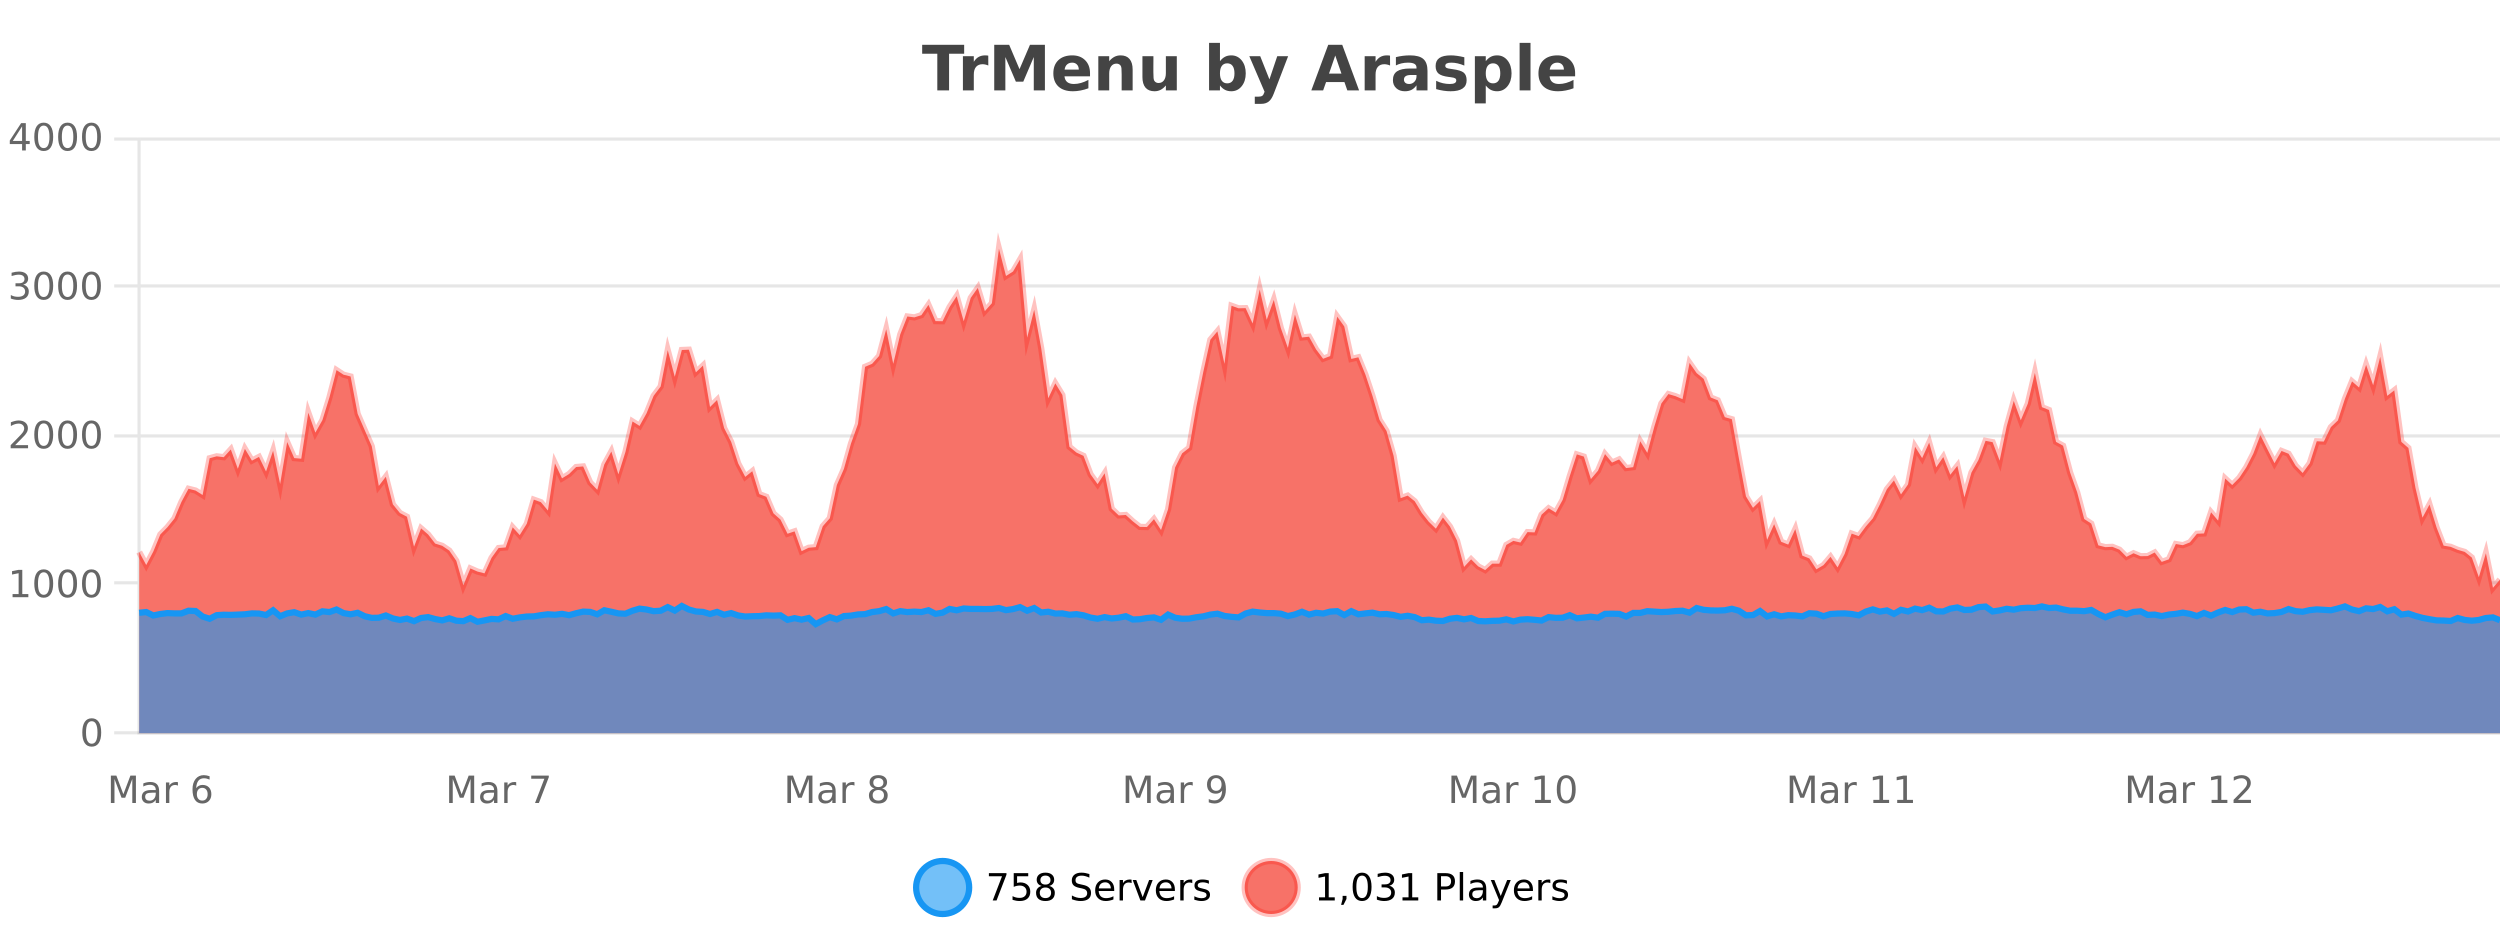 <?xml version="1.0" encoding="UTF-8"?>
<svg xmlns="http://www.w3.org/2000/svg" xmlns:xlink="http://www.w3.org/1999/xlink" width="800pt" height="300pt" viewBox="0 0 800 300" version="1.1">
<defs>
<clipPath id="clip1">
  <path d="M 264 263 L 339 263 L 339 300 L 264 300 Z M 264 263 "/>
</clipPath>
<clipPath id="clip2">
  <path d="M 370 263 L 444 263 L 444 300 L 370 300 Z M 370 263 "/>
</clipPath>
<clipPath id="clip3">
  <path d="M 44.539 79 L 800 79 L 800 234.602 L 44.539 234.602 Z M 44.539 79 "/>
</clipPath>
<clipPath id="clip4">
  <path d="M 43.539 51 L 800 51 L 800 217 L 43.539 217 Z M 43.539 51 "/>
</clipPath>
<clipPath id="clip5">
  <path d="M 44.539 193 L 800 193 L 800 234.602 L 44.539 234.602 Z M 44.539 193 "/>
</clipPath>
<clipPath id="clip6">
  <path d="M 43.539 165 L 800 165 L 800 229 L 43.539 229 Z M 43.539 165 "/>
</clipPath>
</defs>
<g id="surface1582171">
<rect x="0" y="0" width="800" height="300" style="fill:rgb(100%,100%,100%);fill-opacity:1;stroke:none;"/>
<path style="fill:none;stroke-width:1;stroke-linecap:butt;stroke-linejoin:miter;stroke:rgb(0%,0%,0%);stroke-opacity:0.098;stroke-miterlimit:10;" d="M 45 234.5 L 800 234.5 "/>
<path style="fill:none;stroke-width:1;stroke-linecap:butt;stroke-linejoin:miter;stroke:rgb(0%,0%,0%);stroke-opacity:0.098;stroke-miterlimit:10;" d="M 36.539 234.5 L 44 234.5 "/>
<path style="fill:none;stroke-width:1;stroke-linecap:butt;stroke-linejoin:miter;stroke:rgb(0%,0%,0%);stroke-opacity:0.098;stroke-miterlimit:10;" d="M 45 186.5 L 800 186.5 "/>
<path style="fill:none;stroke-width:1;stroke-linecap:butt;stroke-linejoin:miter;stroke:rgb(0%,0%,0%);stroke-opacity:0.098;stroke-miterlimit:10;" d="M 36.539 186.5 L 44 186.5 "/>
<path style="fill:none;stroke-width:1;stroke-linecap:butt;stroke-linejoin:miter;stroke:rgb(0%,0%,0%);stroke-opacity:0.098;stroke-miterlimit:10;" d="M 45 139.5 L 800 139.5 "/>
<path style="fill:none;stroke-width:1;stroke-linecap:butt;stroke-linejoin:miter;stroke:rgb(0%,0%,0%);stroke-opacity:0.098;stroke-miterlimit:10;" d="M 36.539 139.5 L 44 139.5 "/>
<path style="fill:none;stroke-width:1;stroke-linecap:butt;stroke-linejoin:miter;stroke:rgb(0%,0%,0%);stroke-opacity:0.098;stroke-miterlimit:10;" d="M 45 91.5 L 800 91.5 "/>
<path style="fill:none;stroke-width:1;stroke-linecap:butt;stroke-linejoin:miter;stroke:rgb(0%,0%,0%);stroke-opacity:0.098;stroke-miterlimit:10;" d="M 36.539 91.5 L 44 91.5 "/>
<path style="fill:none;stroke-width:1;stroke-linecap:butt;stroke-linejoin:miter;stroke:rgb(0%,0%,0%);stroke-opacity:0.098;stroke-miterlimit:10;" d="M 45 44.5 L 800 44.5 "/>
<path style="fill:none;stroke-width:1;stroke-linecap:butt;stroke-linejoin:miter;stroke:rgb(0%,0%,0%);stroke-opacity:0.098;stroke-miterlimit:10;" d="M 36.539 44.5 L 44 44.5 "/>
<path style=" stroke:none;fill-rule:nonzero;fill:rgb(9.02%,58.824%,95.294%);fill-opacity:0.6;" d="M 310.129 284 C 310.129 288.688 306.328 292.484 301.645 292.484 C 296.957 292.484 293.16 288.688 293.16 284 C 293.16 279.312 296.957 275.516 301.645 275.516 C 306.328 275.516 310.129 279.312 310.129 284 Z M 310.129 284 "/>
<g clip-path="url(#clip1)" clip-rule="nonzero">
<path style="fill:none;stroke-width:2;stroke-linecap:butt;stroke-linejoin:miter;stroke:rgb(9.02%,58.824%,95.294%);stroke-opacity:1;stroke-miterlimit:10;" d="M 310.129 284 C 310.129 288.688 306.328 292.484 301.645 292.484 C 296.957 292.484 293.16 288.688 293.16 284 C 293.16 279.312 296.957 275.516 301.645 275.516 C 306.328 275.516 310.129 279.312 310.129 284 Z M 310.129 284 "/>
</g>
<path style=" stroke:none;fill-rule:nonzero;fill:rgb(0%,0%,0%);fill-opacity:1;" d="M 316.445 279.406 L 322.07 279.406 L 322.07 279.906 L 318.898 288.156 L 317.664 288.156 L 320.648 280.406 L 316.445 280.406 Z M 324.391 279.406 L 329.031 279.406 L 329.031 280.406 L 325.469 280.406 L 325.469 282.547 C 325.645 282.484 325.816 282.445 325.984 282.422 C 326.16 282.391 326.332 282.375 326.5 282.375 C 327.477 282.375 328.254 282.648 328.828 283.188 C 329.398 283.719 329.688 284.438 329.688 285.344 C 329.688 286.293 329.391 287.027 328.797 287.547 C 328.211 288.07 327.391 288.328 326.328 288.328 C 325.953 288.328 325.57 288.297 325.188 288.234 C 324.812 288.172 324.422 288.078 324.016 287.953 L 324.016 286.766 C 324.367 286.953 324.734 287.094 325.109 287.188 C 325.484 287.281 325.879 287.328 326.297 287.328 C 326.973 287.328 327.508 287.152 327.906 286.797 C 328.301 286.445 328.5 285.961 328.5 285.344 C 328.5 284.742 328.301 284.262 327.906 283.906 C 327.508 283.555 326.973 283.375 326.297 283.375 C 325.984 283.375 325.664 283.414 325.344 283.484 C 325.031 283.547 324.711 283.652 324.391 283.797 Z M 334.539 284 C 333.977 284 333.531 284.152 333.211 284.453 C 332.887 284.758 332.727 285.168 332.727 285.688 C 332.727 286.219 332.887 286.637 333.211 286.938 C 333.531 287.242 333.977 287.391 334.539 287.391 C 335.102 287.391 335.543 287.242 335.867 286.938 C 336.188 286.637 336.352 286.219 336.352 285.688 C 336.352 285.168 336.188 284.758 335.867 284.453 C 335.555 284.152 335.109 284 334.539 284 Z M 333.352 283.5 C 332.852 283.375 332.453 283.141 332.164 282.797 C 331.883 282.445 331.742 282.016 331.742 281.516 C 331.742 280.82 331.992 280.266 332.492 279.859 C 332.992 279.453 333.672 279.25 334.539 279.25 C 335.414 279.25 336.094 279.453 336.586 279.859 C 337.086 280.266 337.336 280.82 337.336 281.516 C 337.336 282.016 337.195 282.445 336.914 282.797 C 336.633 283.141 336.234 283.375 335.727 283.5 C 336.297 283.637 336.742 283.898 337.055 284.281 C 337.375 284.668 337.539 285.137 337.539 285.688 C 337.539 286.543 337.277 287.199 336.758 287.656 C 336.246 288.105 335.508 288.328 334.539 288.328 C 333.578 288.328 332.84 288.105 332.32 287.656 C 331.797 287.199 331.539 286.543 331.539 285.688 C 331.539 285.137 331.699 284.668 332.023 284.281 C 332.344 283.898 332.789 283.637 333.352 283.5 Z M 332.93 281.625 C 332.93 282.086 333.07 282.438 333.352 282.688 C 333.633 282.938 334.027 283.062 334.539 283.062 C 335.047 283.062 335.445 282.938 335.727 282.688 C 336.016 282.438 336.164 282.086 336.164 281.625 C 336.164 281.18 336.016 280.828 335.727 280.578 C 335.445 280.32 335.047 280.188 334.539 280.188 C 334.027 280.188 333.633 280.32 333.352 280.578 C 333.07 280.828 332.93 281.18 332.93 281.625 Z M 348.602 279.688 L 348.602 280.844 C 348.152 280.637 347.727 280.48 347.32 280.375 C 346.922 280.262 346.543 280.203 346.18 280.203 C 345.531 280.203 345.031 280.328 344.68 280.578 C 344.336 280.828 344.164 281.188 344.164 281.656 C 344.164 282.043 344.277 282.336 344.508 282.531 C 344.734 282.73 345.18 282.887 345.836 283 L 346.539 283.156 C 347.422 283.324 348.074 283.621 348.492 284.047 C 348.918 284.465 349.133 285.027 349.133 285.734 C 349.133 286.59 348.844 287.234 348.273 287.672 C 347.711 288.109 346.875 288.328 345.773 288.328 C 345.367 288.328 344.93 288.281 344.461 288.188 C 343.992 288.094 343.508 287.953 343.008 287.766 L 343.008 286.547 C 343.484 286.82 343.953 287.023 344.414 287.156 C 344.883 287.293 345.336 287.359 345.773 287.359 C 346.449 287.359 346.969 287.23 347.336 286.969 C 347.711 286.699 347.898 286.32 347.898 285.828 C 347.898 285.402 347.762 285.07 347.492 284.828 C 347.23 284.578 346.797 284.398 346.195 284.281 L 345.477 284.141 C 344.59 283.965 343.949 283.688 343.555 283.312 C 343.168 282.938 342.977 282.418 342.977 281.75 C 342.977 280.969 343.246 280.359 343.789 279.922 C 344.328 279.477 345.078 279.25 346.039 279.25 C 346.453 279.25 346.871 279.289 347.289 279.359 C 347.715 279.434 348.152 279.543 348.602 279.688 Z M 356.547 284.609 L 356.547 285.125 L 351.578 285.125 C 351.629 285.875 351.852 286.445 352.25 286.828 C 352.656 287.215 353.211 287.406 353.922 287.406 C 354.336 287.406 354.738 287.359 355.125 287.266 C 355.52 287.164 355.91 287.008 356.297 286.797 L 356.297 287.828 C 355.898 287.984 355.5 288.105 355.094 288.188 C 354.688 288.281 354.273 288.328 353.859 288.328 C 352.816 288.328 351.988 288.027 351.375 287.422 C 350.758 286.809 350.453 285.98 350.453 284.938 C 350.453 283.867 350.742 283.016 351.328 282.391 C 351.91 281.758 352.691 281.438 353.672 281.438 C 354.555 281.438 355.254 281.727 355.766 282.297 C 356.285 282.859 356.547 283.633 356.547 284.609 Z M 355.469 284.281 C 355.457 283.699 355.289 283.23 354.969 282.875 C 354.645 282.523 354.219 282.344 353.688 282.344 C 353.082 282.344 352.598 282.516 352.234 282.859 C 351.879 283.203 351.676 283.684 351.625 284.297 Z M 362.117 282.594 C 361.992 282.531 361.855 282.484 361.711 282.453 C 361.574 282.414 361.418 282.391 361.242 282.391 C 360.637 282.391 360.168 282.59 359.836 282.984 C 359.512 283.383 359.352 283.953 359.352 284.703 L 359.352 288.156 L 358.273 288.156 L 358.273 281.594 L 359.352 281.594 L 359.352 282.609 C 359.578 282.215 359.875 281.922 360.242 281.734 C 360.605 281.539 361.047 281.438 361.57 281.438 C 361.641 281.438 361.719 281.445 361.805 281.453 C 361.898 281.465 361.996 281.48 362.102 281.5 Z M 362.469 281.594 L 363.609 281.594 L 365.656 287.094 L 367.719 281.594 L 368.859 281.594 L 366.391 288.156 L 364.922 288.156 Z M 375.961 284.609 L 375.961 285.125 L 370.992 285.125 C 371.043 285.875 371.266 286.445 371.664 286.828 C 372.07 287.215 372.625 287.406 373.336 287.406 C 373.75 287.406 374.152 287.359 374.539 287.266 C 374.934 287.164 375.324 287.008 375.711 286.797 L 375.711 287.828 C 375.312 287.984 374.914 288.105 374.508 288.188 C 374.102 288.281 373.688 288.328 373.273 288.328 C 372.23 288.328 371.402 288.027 370.789 287.422 C 370.172 286.809 369.867 285.98 369.867 284.938 C 369.867 283.867 370.156 283.016 370.742 282.391 C 371.324 281.758 372.105 281.438 373.086 281.438 C 373.969 281.438 374.668 281.727 375.18 282.297 C 375.699 282.859 375.961 283.633 375.961 284.609 Z M 374.883 284.281 C 374.871 283.699 374.703 283.23 374.383 282.875 C 374.059 282.523 373.633 282.344 373.102 282.344 C 372.496 282.344 372.012 282.516 371.648 282.859 C 371.293 283.203 371.09 283.684 371.039 284.297 Z M 381.531 282.594 C 381.406 282.531 381.27 282.484 381.125 282.453 C 380.988 282.414 380.832 282.391 380.656 282.391 C 380.051 282.391 379.582 282.59 379.25 282.984 C 378.926 283.383 378.766 283.953 378.766 284.703 L 378.766 288.156 L 377.688 288.156 L 377.688 281.594 L 378.766 281.594 L 378.766 282.609 C 378.992 282.215 379.289 281.922 379.656 281.734 C 380.02 281.539 380.461 281.438 380.984 281.438 C 381.055 281.438 381.133 281.445 381.219 281.453 C 381.312 281.465 381.41 281.48 381.516 281.5 Z M 386.844 281.781 L 386.844 282.812 C 386.539 282.656 386.223 282.543 385.891 282.469 C 385.566 282.387 385.227 282.344 384.875 282.344 C 384.344 282.344 383.941 282.43 383.672 282.594 C 383.398 282.75 383.266 282.996 383.266 283.328 C 383.266 283.578 383.359 283.777 383.547 283.922 C 383.742 284.059 384.133 284.188 384.719 284.312 L 385.078 284.406 C 385.848 284.562 386.395 284.793 386.719 285.094 C 387.039 285.398 387.203 285.812 387.203 286.344 C 387.203 286.961 386.957 287.445 386.469 287.797 C 385.988 288.152 385.328 288.328 384.484 288.328 C 384.129 288.328 383.758 288.289 383.375 288.219 C 383 288.156 382.602 288.059 382.188 287.922 L 382.188 286.797 C 382.582 287.008 382.973 287.164 383.359 287.266 C 383.742 287.371 384.129 287.422 384.516 287.422 C 385.016 287.422 385.398 287.34 385.672 287.172 C 385.953 286.996 386.094 286.746 386.094 286.422 C 386.094 286.133 385.992 285.906 385.797 285.75 C 385.598 285.594 385.164 285.445 384.5 285.297 L 384.125 285.219 C 383.457 285.074 382.973 284.855 382.672 284.562 C 382.379 284.273 382.234 283.875 382.234 283.375 C 382.234 282.75 382.453 282.273 382.891 281.938 C 383.328 281.605 383.945 281.438 384.75 281.438 C 385.145 281.438 385.52 281.469 385.875 281.531 C 386.227 281.586 386.551 281.668 386.844 281.781 Z M 311.645 277.016 "/>
<path style=" stroke:none;fill-rule:nonzero;fill:rgb(96.863%,44.706%,40.784%);fill-opacity:1;" d="M 415.266 284 C 415.266 288.688 411.465 292.484 406.781 292.484 C 402.094 292.484 398.297 288.688 398.297 284 C 398.297 279.312 402.094 275.516 406.781 275.516 C 411.465 275.516 415.266 279.312 415.266 284 Z M 415.266 284 "/>
<g clip-path="url(#clip2)" clip-rule="nonzero">
<path style="fill:none;stroke-width:2;stroke-linecap:butt;stroke-linejoin:miter;stroke:rgb(100%,4.706%,0%);stroke-opacity:0.247;stroke-miterlimit:10;" d="M 415.266 284 C 415.266 288.688 411.465 292.484 406.781 292.484 C 402.094 292.484 398.297 288.688 398.297 284 C 398.297 279.312 402.094 275.516 406.781 275.516 C 411.465 275.516 415.266 279.312 415.266 284 Z M 415.266 284 "/>
</g>
<path style=" stroke:none;fill-rule:nonzero;fill:rgb(0%,0%,0%);fill-opacity:1;" d="M 422.078 287.156 L 424.016 287.156 L 424.016 280.484 L 421.906 280.906 L 421.906 279.828 L 424 279.406 L 425.188 279.406 L 425.188 287.156 L 427.125 287.156 L 427.125 288.156 L 422.078 288.156 Z M 429.637 286.672 L 430.871 286.672 L 430.871 287.672 L 429.918 289.547 L 429.152 289.547 L 429.637 287.672 Z M 435.859 280.188 C 435.254 280.188 434.797 280.492 434.484 281.094 C 434.18 281.688 434.031 282.59 434.031 283.797 C 434.031 284.996 434.18 285.898 434.484 286.5 C 434.797 287.094 435.254 287.391 435.859 287.391 C 436.473 287.391 436.93 287.094 437.234 286.5 C 437.547 285.898 437.703 284.996 437.703 283.797 C 437.703 282.59 437.547 281.688 437.234 281.094 C 436.93 280.492 436.473 280.188 435.859 280.188 Z M 435.859 279.25 C 436.836 279.25 437.586 279.641 438.109 280.422 C 438.629 281.195 438.891 282.32 438.891 283.797 C 438.891 285.266 438.629 286.391 438.109 287.172 C 437.586 287.945 436.836 288.328 435.859 288.328 C 434.879 288.328 434.129 287.945 433.609 287.172 C 433.098 286.391 432.844 285.266 432.844 283.797 C 432.844 282.32 433.098 281.195 433.609 280.422 C 434.129 279.641 434.879 279.25 435.859 279.25 Z M 444.555 283.438 C 445.117 283.562 445.555 283.82 445.867 284.203 C 446.188 284.578 446.352 285.047 446.352 285.609 C 446.352 286.477 446.055 287.148 445.461 287.625 C 444.867 288.094 444.023 288.328 442.93 288.328 C 442.562 288.328 442.184 288.289 441.789 288.219 C 441.402 288.148 441.008 288.039 440.602 287.891 L 440.602 286.75 C 440.922 286.938 441.277 287.086 441.664 287.188 C 442.059 287.281 442.469 287.328 442.898 287.328 C 443.637 287.328 444.199 287.184 444.586 286.891 C 444.98 286.602 445.18 286.172 445.18 285.609 C 445.18 285.102 444.996 284.699 444.633 284.406 C 444.266 284.117 443.766 283.969 443.133 283.969 L 442.102 283.969 L 442.102 283 L 443.18 283 C 443.75 283 444.195 282.887 444.508 282.656 C 444.82 282.418 444.977 282.078 444.977 281.641 C 444.977 281.195 444.812 280.852 444.492 280.609 C 444.18 280.371 443.727 280.25 443.133 280.25 C 442.797 280.25 442.445 280.289 442.07 280.359 C 441.703 280.422 441.297 280.527 440.852 280.672 L 440.852 279.625 C 441.309 279.5 441.73 279.406 442.117 279.344 C 442.512 279.281 442.883 279.25 443.227 279.25 C 444.133 279.25 444.844 279.453 445.367 279.859 C 445.887 280.266 446.148 280.82 446.148 281.516 C 446.148 282.008 446.008 282.418 445.727 282.75 C 445.453 283.086 445.062 283.312 444.555 283.438 Z M 448.797 287.156 L 450.734 287.156 L 450.734 280.484 L 448.625 280.906 L 448.625 279.828 L 450.719 279.406 L 451.906 279.406 L 451.906 287.156 L 453.844 287.156 L 453.844 288.156 L 448.797 288.156 Z M 461.125 280.375 L 461.125 283.672 L 462.609 283.672 C 463.16 283.672 463.586 283.531 463.891 283.25 C 464.191 282.961 464.344 282.547 464.344 282.016 C 464.344 281.496 464.191 281.094 463.891 280.812 C 463.586 280.523 463.16 280.375 462.609 280.375 Z M 459.938 279.406 L 462.609 279.406 C 463.598 279.406 464.344 279.633 464.844 280.078 C 465.344 280.516 465.594 281.164 465.594 282.016 C 465.594 282.883 465.344 283.539 464.844 283.984 C 464.344 284.422 463.598 284.641 462.609 284.641 L 461.125 284.641 L 461.125 288.156 L 459.938 288.156 Z M 467.125 279.031 L 468.203 279.031 L 468.203 288.156 L 467.125 288.156 Z M 473.445 284.859 C 472.578 284.859 471.977 284.961 471.633 285.156 C 471.297 285.355 471.133 285.695 471.133 286.172 C 471.133 286.559 471.258 286.867 471.508 287.094 C 471.766 287.312 472.109 287.422 472.539 287.422 C 473.141 287.422 473.621 287.215 473.977 286.797 C 474.34 286.371 474.523 285.805 474.523 285.094 L 474.523 284.859 Z M 475.602 284.406 L 475.602 288.156 L 474.523 288.156 L 474.523 287.156 C 474.273 287.555 473.965 287.852 473.602 288.047 C 473.234 288.234 472.789 288.328 472.258 288.328 C 471.578 288.328 471.043 288.141 470.648 287.766 C 470.25 287.383 470.055 286.875 470.055 286.25 C 470.055 285.512 470.297 284.953 470.789 284.578 C 471.289 284.203 472.027 284.016 473.008 284.016 L 474.523 284.016 L 474.523 283.906 C 474.523 283.406 474.355 283.023 474.023 282.75 C 473.699 282.48 473.246 282.344 472.664 282.344 C 472.289 282.344 471.918 282.391 471.555 282.484 C 471.199 282.578 470.859 282.715 470.539 282.891 L 470.539 281.891 C 470.934 281.734 471.312 281.621 471.68 281.547 C 472.055 281.477 472.418 281.438 472.773 281.438 C 473.719 281.438 474.43 281.684 474.898 282.172 C 475.367 282.664 475.602 283.406 475.602 284.406 Z M 480.547 288.766 C 480.242 289.547 479.945 290.055 479.656 290.297 C 479.363 290.535 478.977 290.656 478.5 290.656 L 477.641 290.656 L 477.641 289.75 L 478.266 289.75 C 478.566 289.75 478.797 289.676 478.953 289.531 C 479.117 289.395 479.301 289.066 479.5 288.547 L 479.703 288.047 L 477.047 281.594 L 478.188 281.594 L 480.234 286.719 L 482.297 281.594 L 483.438 281.594 Z M 490.539 284.609 L 490.539 285.125 L 485.57 285.125 C 485.621 285.875 485.844 286.445 486.242 286.828 C 486.648 287.215 487.203 287.406 487.914 287.406 C 488.328 287.406 488.73 287.359 489.117 287.266 C 489.512 287.164 489.902 287.008 490.289 286.797 L 490.289 287.828 C 489.891 287.984 489.492 288.105 489.086 288.188 C 488.68 288.281 488.266 288.328 487.852 288.328 C 486.809 288.328 485.98 288.027 485.367 287.422 C 484.75 286.809 484.445 285.98 484.445 284.938 C 484.445 283.867 484.734 283.016 485.32 282.391 C 485.902 281.758 486.684 281.438 487.664 281.438 C 488.547 281.438 489.246 281.727 489.758 282.297 C 490.277 282.859 490.539 283.633 490.539 284.609 Z M 489.461 284.281 C 489.449 283.699 489.281 283.23 488.961 282.875 C 488.637 282.523 488.211 282.344 487.68 282.344 C 487.074 282.344 486.59 282.516 486.227 282.859 C 485.871 283.203 485.668 283.684 485.617 284.297 Z M 496.109 282.594 C 495.984 282.531 495.848 282.484 495.703 282.453 C 495.566 282.414 495.41 282.391 495.234 282.391 C 494.629 282.391 494.16 282.59 493.828 282.984 C 493.504 283.383 493.344 283.953 493.344 284.703 L 493.344 288.156 L 492.266 288.156 L 492.266 281.594 L 493.344 281.594 L 493.344 282.609 C 493.57 282.215 493.867 281.922 494.234 281.734 C 494.598 281.539 495.039 281.438 495.562 281.438 C 495.633 281.438 495.711 281.445 495.797 281.453 C 495.891 281.465 495.988 281.48 496.094 281.5 Z M 501.418 281.781 L 501.418 282.812 C 501.113 282.656 500.797 282.543 500.465 282.469 C 500.141 282.387 499.801 282.344 499.449 282.344 C 498.918 282.344 498.516 282.43 498.246 282.594 C 497.973 282.75 497.84 282.996 497.84 283.328 C 497.84 283.578 497.934 283.777 498.121 283.922 C 498.316 284.059 498.707 284.188 499.293 284.312 L 499.652 284.406 C 500.422 284.562 500.969 284.793 501.293 285.094 C 501.613 285.398 501.777 285.812 501.777 286.344 C 501.777 286.961 501.531 287.445 501.043 287.797 C 500.562 288.152 499.902 288.328 499.059 288.328 C 498.703 288.328 498.332 288.289 497.949 288.219 C 497.574 288.156 497.176 288.059 496.762 287.922 L 496.762 286.797 C 497.156 287.008 497.547 287.164 497.934 287.266 C 498.316 287.371 498.703 287.422 499.09 287.422 C 499.59 287.422 499.973 287.34 500.246 287.172 C 500.527 286.996 500.668 286.746 500.668 286.422 C 500.668 286.133 500.566 285.906 500.371 285.75 C 500.172 285.594 499.738 285.445 499.074 285.297 L 498.699 285.219 C 498.031 285.074 497.547 284.855 497.246 284.562 C 496.953 284.273 496.809 283.875 496.809 283.375 C 496.809 282.75 497.027 282.273 497.465 281.938 C 497.902 281.605 498.52 281.438 499.324 281.438 C 499.719 281.438 500.094 281.469 500.449 281.531 C 500.801 281.586 501.125 281.668 501.418 281.781 Z M 416.781 277.016 "/>
<path style=" stroke:none;fill-rule:nonzero;fill:rgb(26.667%,26.667%,26.667%);fill-opacity:1;" d="M 295.094 14.344 L 308.531 14.344 L 308.531 17.188 L 303.703 17.188 L 303.703 28.922 L 299.938 28.922 L 299.938 17.188 L 295.094 17.188 Z M 316.258 20.969 C 315.945 20.824 315.637 20.719 315.336 20.656 C 315.031 20.586 314.73 20.547 314.43 20.547 C 313.523 20.547 312.824 20.836 312.336 21.406 C 311.855 21.98 311.617 22.805 311.617 23.875 L 311.617 28.922 L 308.133 28.922 L 308.133 17.984 L 311.617 17.984 L 311.617 19.781 C 312.062 19.062 312.578 18.543 313.164 18.219 C 313.746 17.887 314.445 17.719 315.258 17.719 C 315.383 17.719 315.512 17.727 315.648 17.734 C 315.781 17.746 315.98 17.766 316.242 17.797 Z M 318.152 14.344 L 322.934 14.344 L 326.246 22.141 L 329.59 14.344 L 334.371 14.344 L 334.371 28.922 L 330.809 28.922 L 330.809 18.25 L 327.449 26.125 L 325.074 26.125 L 321.715 18.25 L 321.715 28.922 L 318.152 28.922 Z M 348.805 23.422 L 348.805 24.422 L 340.633 24.422 C 340.715 25.246 341.012 25.859 341.523 26.266 C 342.031 26.672 342.742 26.875 343.648 26.875 C 344.387 26.875 345.141 26.766 345.914 26.547 C 346.684 26.328 347.477 26 348.289 25.562 L 348.289 28.25 C 347.465 28.562 346.637 28.797 345.805 28.953 C 344.98 29.117 344.156 29.203 343.336 29.203 C 341.355 29.203 339.812 28.703 338.711 27.703 C 337.617 26.695 337.07 25.281 337.07 23.469 C 337.07 21.68 337.605 20.273 338.68 19.25 C 339.762 18.23 341.246 17.719 343.133 17.719 C 344.852 17.719 346.227 18.242 347.258 19.281 C 348.289 20.312 348.805 21.695 348.805 23.422 Z M 345.211 22.266 C 345.211 21.602 345.016 21.062 344.633 20.656 C 344.246 20.25 343.742 20.047 343.117 20.047 C 342.438 20.047 341.887 20.242 341.461 20.625 C 341.043 21 340.781 21.547 340.68 22.266 Z M 362.445 22.266 L 362.445 28.922 L 358.93 28.922 L 358.93 23.828 C 358.93 22.883 358.906 22.23 358.867 21.875 C 358.824 21.512 358.75 21.246 358.648 21.078 C 358.512 20.852 358.324 20.672 358.086 20.547 C 357.855 20.422 357.59 20.359 357.289 20.359 C 356.559 20.359 355.984 20.641 355.57 21.203 C 355.152 21.766 354.945 22.547 354.945 23.547 L 354.945 28.922 L 351.461 28.922 L 351.461 17.984 L 354.945 17.984 L 354.945 19.578 C 355.477 18.945 356.039 18.477 356.633 18.172 C 357.227 17.871 357.875 17.719 358.586 17.719 C 359.855 17.719 360.812 18.109 361.461 18.891 C 362.117 19.664 362.445 20.789 362.445 22.266 Z M 365.578 24.656 L 365.578 17.984 L 369.094 17.984 L 369.094 19.078 C 369.094 19.672 369.086 20.418 369.078 21.312 C 369.078 22.211 369.078 22.805 369.078 23.094 C 369.078 23.98 369.098 24.617 369.141 25 C 369.191 25.387 369.27 25.668 369.375 25.844 C 369.52 26.074 369.707 26.25 369.938 26.375 C 370.164 26.5 370.43 26.562 370.734 26.562 C 371.461 26.562 372.035 26.281 372.453 25.719 C 372.867 25.156 373.078 24.383 373.078 23.391 L 373.078 17.984 L 376.578 17.984 L 376.578 28.922 L 373.078 28.922 L 373.078 27.344 C 372.547 27.98 371.984 28.449 371.391 28.75 C 370.805 29.051 370.16 29.203 369.453 29.203 C 368.191 29.203 367.227 28.82 366.562 28.047 C 365.906 27.266 365.578 26.137 365.578 24.656 Z M 392.715 26.672 C 393.465 26.672 394.035 26.402 394.434 25.859 C 394.828 25.309 395.027 24.512 395.027 23.469 C 395.027 22.43 394.828 21.637 394.434 21.094 C 394.035 20.543 393.465 20.266 392.715 20.266 C 391.965 20.266 391.387 20.543 390.98 21.094 C 390.582 21.637 390.387 22.43 390.387 23.469 C 390.387 24.5 390.582 25.293 390.98 25.844 C 391.387 26.398 391.965 26.672 392.715 26.672 Z M 390.387 19.578 C 390.875 18.945 391.41 18.477 391.996 18.172 C 392.578 17.871 393.25 17.719 394.012 17.719 C 395.363 17.719 396.473 18.258 397.34 19.328 C 398.203 20.402 398.637 21.781 398.637 23.469 C 398.637 25.148 398.203 26.523 397.34 27.594 C 396.473 28.668 395.363 29.203 394.012 29.203 C 393.25 29.203 392.578 29.051 391.996 28.75 C 391.41 28.449 390.875 27.98 390.387 27.344 L 390.387 28.922 L 386.902 28.922 L 386.902 13.719 L 390.387 13.719 Z M 399.781 17.984 L 403.266 17.984 L 406.219 25.406 L 408.719 17.984 L 412.203 17.984 L 407.609 29.953 C 407.148 31.172 406.609 32.02 405.984 32.5 C 405.367 32.988 404.562 33.234 403.562 33.234 L 401.531 33.234 L 401.531 30.938 L 402.625 30.938 C 403.219 30.938 403.648 30.844 403.922 30.656 C 404.191 30.469 404.398 30.129 404.547 29.641 L 404.656 29.344 Z M 430.219 26.266 L 424.344 26.266 L 423.406 28.922 L 419.625 28.922 L 425.031 14.344 L 429.516 14.344 L 434.906 28.922 L 431.141 28.922 Z M 425.281 23.562 L 429.266 23.562 L 427.281 17.766 Z M 444.82 20.969 C 444.508 20.824 444.199 20.719 443.898 20.656 C 443.594 20.586 443.293 20.547 442.992 20.547 C 442.086 20.547 441.387 20.836 440.898 21.406 C 440.418 21.98 440.18 22.805 440.18 23.875 L 440.18 28.922 L 436.695 28.922 L 436.695 17.984 L 440.18 17.984 L 440.18 19.781 C 440.625 19.062 441.141 18.543 441.727 18.219 C 442.309 17.887 443.008 17.719 443.82 17.719 C 443.945 17.719 444.074 17.727 444.211 17.734 C 444.344 17.746 444.543 17.766 444.805 17.797 Z M 451.453 24 C 450.723 24 450.176 24.125 449.812 24.375 C 449.445 24.617 449.266 24.98 449.266 25.469 C 449.266 25.906 449.41 26.25 449.703 26.5 C 450.004 26.75 450.414 26.875 450.938 26.875 C 451.594 26.875 452.145 26.641 452.594 26.172 C 453.051 25.703 453.281 25.117 453.281 24.406 L 453.281 24 Z M 456.797 22.688 L 456.797 28.922 L 453.281 28.922 L 453.281 27.297 C 452.812 27.965 452.281 28.449 451.688 28.75 C 451.102 29.051 450.391 29.203 449.547 29.203 C 448.422 29.203 447.504 28.875 446.797 28.219 C 446.086 27.555 445.734 26.695 445.734 25.641 C 445.734 24.359 446.172 23.422 447.047 22.828 C 447.93 22.227 449.32 21.922 451.219 21.922 L 453.281 21.922 L 453.281 21.641 C 453.281 21.09 453.062 20.688 452.625 20.438 C 452.188 20.18 451.504 20.047 450.578 20.047 C 449.828 20.047 449.129 20.125 448.484 20.281 C 447.836 20.43 447.238 20.648 446.688 20.938 L 446.688 18.281 C 447.438 18.094 448.188 17.953 448.938 17.859 C 449.695 17.766 450.457 17.719 451.219 17.719 C 453.188 17.719 454.609 18.109 455.484 18.891 C 456.359 19.664 456.797 20.93 456.797 22.688 Z M 468.586 18.328 L 468.586 20.984 C 467.844 20.672 467.125 20.438 466.43 20.281 C 465.73 20.125 465.07 20.047 464.445 20.047 C 463.789 20.047 463.297 20.133 462.977 20.297 C 462.652 20.465 462.492 20.719 462.492 21.062 C 462.492 21.344 462.609 21.559 462.852 21.703 C 463.102 21.852 463.539 21.961 464.164 22.031 L 464.789 22.125 C 466.578 22.355 467.781 22.73 468.398 23.25 C 469.012 23.773 469.32 24.59 469.32 25.703 C 469.32 26.871 468.887 27.746 468.023 28.328 C 467.168 28.914 465.891 29.203 464.195 29.203 C 463.465 29.203 462.715 29.145 461.945 29.031 C 461.172 28.918 460.383 28.746 459.57 28.516 L 459.57 25.859 C 460.266 26.203 460.98 26.461 461.711 26.625 C 462.438 26.793 463.184 26.875 463.945 26.875 C 464.633 26.875 465.148 26.781 465.492 26.594 C 465.836 26.406 466.008 26.125 466.008 25.75 C 466.008 25.438 465.887 25.211 465.648 25.062 C 465.406 24.906 464.934 24.789 464.227 24.703 L 463.617 24.625 C 462.055 24.43 460.961 24.07 460.336 23.547 C 459.711 23.016 459.398 22.215 459.398 21.141 C 459.398 19.984 459.793 19.125 460.586 18.562 C 461.387 18 462.605 17.719 464.242 17.719 C 464.887 17.719 465.562 17.773 466.273 17.875 C 466.98 17.969 467.75 18.121 468.586 18.328 Z M 475.445 27.344 L 475.445 33.078 L 471.961 33.078 L 471.961 17.984 L 475.445 17.984 L 475.445 19.578 C 475.934 18.945 476.469 18.477 477.055 18.172 C 477.637 17.871 478.309 17.719 479.07 17.719 C 480.422 17.719 481.531 18.258 482.398 19.328 C 483.262 20.402 483.695 21.781 483.695 23.469 C 483.695 25.148 483.262 26.523 482.398 27.594 C 481.531 28.668 480.422 29.203 479.07 29.203 C 478.309 29.203 477.637 29.051 477.055 28.75 C 476.469 28.449 475.934 27.98 475.445 27.344 Z M 477.773 20.266 C 477.023 20.266 476.445 20.543 476.039 21.094 C 475.641 21.637 475.445 22.43 475.445 23.469 C 475.445 24.5 475.641 25.293 476.039 25.844 C 476.445 26.398 477.023 26.672 477.773 26.672 C 478.523 26.672 479.094 26.402 479.492 25.859 C 479.887 25.309 480.086 24.512 480.086 23.469 C 480.086 22.43 479.887 21.637 479.492 21.094 C 479.094 20.543 478.523 20.266 477.773 20.266 Z M 486.277 13.719 L 489.762 13.719 L 489.762 28.922 L 486.277 28.922 Z M 504.039 23.422 L 504.039 24.422 L 495.867 24.422 C 495.949 25.246 496.246 25.859 496.758 26.266 C 497.266 26.672 497.977 26.875 498.883 26.875 C 499.621 26.875 500.375 26.766 501.148 26.547 C 501.918 26.328 502.711 26 503.523 25.562 L 503.523 28.25 C 502.699 28.562 501.871 28.797 501.039 28.953 C 500.215 29.117 499.391 29.203 498.57 29.203 C 496.59 29.203 495.047 28.703 493.945 27.703 C 492.852 26.695 492.305 25.281 492.305 23.469 C 492.305 21.68 492.84 20.273 493.914 19.25 C 494.996 18.23 496.48 17.719 498.367 17.719 C 500.086 17.719 501.461 18.242 502.492 19.281 C 503.523 20.312 504.039 21.695 504.039 23.422 Z M 500.445 22.266 C 500.445 21.602 500.25 21.062 499.867 20.656 C 499.48 20.25 498.977 20.047 498.352 20.047 C 497.672 20.047 497.121 20.242 496.695 20.625 C 496.277 21 496.016 21.547 495.914 22.266 Z M 295 10.359 "/>
<path style="fill:none;stroke-width:1;stroke-linecap:butt;stroke-linejoin:miter;stroke:rgb(0%,0%,0%);stroke-opacity:0.098;stroke-miterlimit:10;" d="M 44 234.5 L 801 234.5 "/>
<path style=" stroke:none;fill-rule:nonzero;fill:rgb(40%,40%,40%);fill-opacity:1;" d="M 35.477 248.203 L 37.242 248.203 L 39.477 254.156 L 41.727 248.203 L 43.492 248.203 L 43.492 256.953 L 42.336 256.953 L 42.336 249.266 L 40.07 255.266 L 38.883 255.266 L 36.633 249.266 L 36.633 256.953 L 35.477 256.953 Z M 48.766 253.656 C 47.898 253.656 47.297 253.758 46.953 253.953 C 46.617 254.152 46.453 254.492 46.453 254.969 C 46.453 255.355 46.578 255.664 46.828 255.891 C 47.086 256.109 47.43 256.219 47.859 256.219 C 48.461 256.219 48.941 256.012 49.297 255.594 C 49.66 255.168 49.844 254.602 49.844 253.891 L 49.844 253.656 Z M 50.922 253.203 L 50.922 256.953 L 49.844 256.953 L 49.844 255.953 C 49.594 256.352 49.285 256.648 48.922 256.844 C 48.555 257.031 48.109 257.125 47.578 257.125 C 46.898 257.125 46.363 256.938 45.969 256.562 C 45.57 256.18 45.375 255.672 45.375 255.047 C 45.375 254.309 45.617 253.75 46.109 253.375 C 46.609 253 47.348 252.812 48.328 252.812 L 49.844 252.812 L 49.844 252.703 C 49.844 252.203 49.676 251.82 49.344 251.547 C 49.02 251.277 48.566 251.141 47.984 251.141 C 47.609 251.141 47.238 251.188 46.875 251.281 C 46.52 251.375 46.18 251.512 45.859 251.688 L 45.859 250.688 C 46.254 250.531 46.633 250.418 47 250.344 C 47.375 250.273 47.738 250.234 48.094 250.234 C 49.039 250.234 49.75 250.48 50.219 250.969 C 50.688 251.461 50.922 252.203 50.922 253.203 Z M 56.949 251.391 C 56.824 251.328 56.688 251.281 56.543 251.25 C 56.406 251.211 56.25 251.188 56.074 251.188 C 55.469 251.188 55 251.387 54.668 251.781 C 54.344 252.18 54.184 252.75 54.184 253.5 L 54.184 256.953 L 53.105 256.953 L 53.105 250.391 L 54.184 250.391 L 54.184 251.406 C 54.41 251.012 54.707 250.719 55.074 250.531 C 55.438 250.336 55.879 250.234 56.402 250.234 C 56.473 250.234 56.551 250.242 56.637 250.25 C 56.73 250.262 56.828 250.277 56.934 250.297 Z M 64.727 252.109 C 64.195 252.109 63.773 252.293 63.461 252.656 C 63.148 253.023 62.992 253.516 62.992 254.141 C 62.992 254.777 63.148 255.277 63.461 255.641 C 63.773 256.008 64.195 256.188 64.727 256.188 C 65.258 256.188 65.672 256.008 65.977 255.641 C 66.289 255.277 66.445 254.777 66.445 254.141 C 66.445 253.516 66.289 253.023 65.977 252.656 C 65.672 252.293 65.258 252.109 64.727 252.109 Z M 67.07 248.391 L 67.07 249.469 C 66.766 249.336 66.465 249.23 66.164 249.156 C 65.859 249.086 65.562 249.047 65.273 249.047 C 64.492 249.047 63.891 249.312 63.477 249.844 C 63.07 250.367 62.836 251.156 62.773 252.219 C 63 251.887 63.289 251.633 63.633 251.453 C 63.984 251.266 64.371 251.172 64.789 251.172 C 65.664 251.172 66.355 251.438 66.867 251.969 C 67.375 252.5 67.633 253.227 67.633 254.141 C 67.633 255.047 67.367 255.773 66.836 256.312 C 66.305 256.855 65.602 257.125 64.727 257.125 C 63.703 257.125 62.93 256.742 62.398 255.969 C 61.867 255.188 61.602 254.062 61.602 252.594 C 61.602 251.211 61.93 250.105 62.586 249.281 C 63.242 248.461 64.121 248.047 65.227 248.047 C 65.516 248.047 65.812 248.078 66.117 248.141 C 66.418 248.195 66.734 248.277 67.07 248.391 Z M 34.305 245.816 "/>
<path style=" stroke:none;fill-rule:nonzero;fill:rgb(40%,40%,40%);fill-opacity:1;" d="M 143.723 248.203 L 145.488 248.203 L 147.723 254.156 L 149.973 248.203 L 151.738 248.203 L 151.738 256.953 L 150.582 256.953 L 150.582 249.266 L 148.316 255.266 L 147.129 255.266 L 144.879 249.266 L 144.879 256.953 L 143.723 256.953 Z M 157.016 253.656 C 156.148 253.656 155.547 253.758 155.203 253.953 C 154.867 254.152 154.703 254.492 154.703 254.969 C 154.703 255.355 154.828 255.664 155.078 255.891 C 155.336 256.109 155.68 256.219 156.109 256.219 C 156.711 256.219 157.191 256.012 157.547 255.594 C 157.91 255.168 158.094 254.602 158.094 253.891 L 158.094 253.656 Z M 159.172 253.203 L 159.172 256.953 L 158.094 256.953 L 158.094 255.953 C 157.844 256.352 157.535 256.648 157.172 256.844 C 156.805 257.031 156.359 257.125 155.828 257.125 C 155.148 257.125 154.613 256.938 154.219 256.562 C 153.82 256.18 153.625 255.672 153.625 255.047 C 153.625 254.309 153.867 253.75 154.359 253.375 C 154.859 253 155.598 252.812 156.578 252.812 L 158.094 252.812 L 158.094 252.703 C 158.094 252.203 157.926 251.82 157.594 251.547 C 157.27 251.277 156.816 251.141 156.234 251.141 C 155.859 251.141 155.488 251.188 155.125 251.281 C 154.77 251.375 154.43 251.512 154.109 251.688 L 154.109 250.688 C 154.504 250.531 154.883 250.418 155.25 250.344 C 155.625 250.273 155.988 250.234 156.344 250.234 C 157.289 250.234 158 250.48 158.469 250.969 C 158.938 251.461 159.172 252.203 159.172 253.203 Z M 165.195 251.391 C 165.07 251.328 164.934 251.281 164.789 251.25 C 164.652 251.211 164.496 251.188 164.32 251.188 C 163.715 251.188 163.246 251.387 162.914 251.781 C 162.59 252.18 162.43 252.75 162.43 253.5 L 162.43 256.953 L 161.352 256.953 L 161.352 250.391 L 162.43 250.391 L 162.43 251.406 C 162.656 251.012 162.953 250.719 163.32 250.531 C 163.684 250.336 164.125 250.234 164.648 250.234 C 164.719 250.234 164.797 250.242 164.883 250.25 C 164.977 250.262 165.074 250.277 165.18 250.297 Z M 169.992 248.203 L 175.617 248.203 L 175.617 248.703 L 172.445 256.953 L 171.211 256.953 L 174.195 249.203 L 169.992 249.203 Z M 142.551 245.816 "/>
<path style=" stroke:none;fill-rule:nonzero;fill:rgb(40%,40%,40%);fill-opacity:1;" d="M 251.965 248.203 L 253.73 248.203 L 255.965 254.156 L 258.215 248.203 L 259.98 248.203 L 259.98 256.953 L 258.824 256.953 L 258.824 249.266 L 256.559 255.266 L 255.371 255.266 L 253.121 249.266 L 253.121 256.953 L 251.965 256.953 Z M 265.258 253.656 C 264.391 253.656 263.789 253.758 263.445 253.953 C 263.109 254.152 262.945 254.492 262.945 254.969 C 262.945 255.355 263.07 255.664 263.32 255.891 C 263.578 256.109 263.922 256.219 264.352 256.219 C 264.953 256.219 265.434 256.012 265.789 255.594 C 266.152 255.168 266.336 254.602 266.336 253.891 L 266.336 253.656 Z M 267.414 253.203 L 267.414 256.953 L 266.336 256.953 L 266.336 255.953 C 266.086 256.352 265.777 256.648 265.414 256.844 C 265.047 257.031 264.602 257.125 264.07 257.125 C 263.391 257.125 262.855 256.938 262.461 256.562 C 262.062 256.18 261.867 255.672 261.867 255.047 C 261.867 254.309 262.109 253.75 262.602 253.375 C 263.102 253 263.84 252.812 264.82 252.812 L 266.336 252.812 L 266.336 252.703 C 266.336 252.203 266.168 251.82 265.836 251.547 C 265.512 251.277 265.059 251.141 264.477 251.141 C 264.102 251.141 263.73 251.188 263.367 251.281 C 263.012 251.375 262.672 251.512 262.352 251.688 L 262.352 250.688 C 262.746 250.531 263.125 250.418 263.492 250.344 C 263.867 250.273 264.23 250.234 264.586 250.234 C 265.531 250.234 266.242 250.48 266.711 250.969 C 267.18 251.461 267.414 252.203 267.414 253.203 Z M 273.438 251.391 C 273.312 251.328 273.176 251.281 273.031 251.25 C 272.895 251.211 272.738 251.188 272.562 251.188 C 271.957 251.188 271.488 251.387 271.156 251.781 C 270.832 252.18 270.672 252.75 270.672 253.5 L 270.672 256.953 L 269.594 256.953 L 269.594 250.391 L 270.672 250.391 L 270.672 251.406 C 270.898 251.012 271.195 250.719 271.562 250.531 C 271.926 250.336 272.367 250.234 272.891 250.234 C 272.961 250.234 273.039 250.242 273.125 250.25 C 273.219 250.262 273.316 250.277 273.422 250.297 Z M 281.062 252.797 C 280.5 252.797 280.055 252.949 279.734 253.25 C 279.41 253.555 279.25 253.965 279.25 254.484 C 279.25 255.016 279.41 255.434 279.734 255.734 C 280.055 256.039 280.5 256.188 281.062 256.188 C 281.625 256.188 282.066 256.039 282.391 255.734 C 282.711 255.434 282.875 255.016 282.875 254.484 C 282.875 253.965 282.711 253.555 282.391 253.25 C 282.078 252.949 281.633 252.797 281.062 252.797 Z M 279.875 252.297 C 279.375 252.172 278.977 251.938 278.688 251.594 C 278.406 251.242 278.266 250.812 278.266 250.312 C 278.266 249.617 278.516 249.062 279.016 248.656 C 279.516 248.25 280.195 248.047 281.062 248.047 C 281.938 248.047 282.617 248.25 283.109 248.656 C 283.609 249.062 283.859 249.617 283.859 250.312 C 283.859 250.812 283.719 251.242 283.438 251.594 C 283.156 251.938 282.758 252.172 282.25 252.297 C 282.82 252.434 283.266 252.695 283.578 253.078 C 283.898 253.465 284.062 253.934 284.062 254.484 C 284.062 255.34 283.801 255.996 283.281 256.453 C 282.77 256.902 282.031 257.125 281.062 257.125 C 280.102 257.125 279.363 256.902 278.844 256.453 C 278.32 255.996 278.062 255.34 278.062 254.484 C 278.062 253.934 278.223 253.465 278.547 253.078 C 278.867 252.695 279.312 252.434 279.875 252.297 Z M 279.453 250.422 C 279.453 250.883 279.594 251.234 279.875 251.484 C 280.156 251.734 280.551 251.859 281.062 251.859 C 281.57 251.859 281.969 251.734 282.25 251.484 C 282.539 251.234 282.688 250.883 282.688 250.422 C 282.688 249.977 282.539 249.625 282.25 249.375 C 281.969 249.117 281.57 248.984 281.062 248.984 C 280.551 248.984 280.156 249.117 279.875 249.375 C 279.594 249.625 279.453 249.977 279.453 250.422 Z M 250.793 245.816 "/>
<path style=" stroke:none;fill-rule:nonzero;fill:rgb(40%,40%,40%);fill-opacity:1;" d="M 360.211 248.203 L 361.977 248.203 L 364.211 254.156 L 366.461 248.203 L 368.227 248.203 L 368.227 256.953 L 367.07 256.953 L 367.07 249.266 L 364.805 255.266 L 363.617 255.266 L 361.367 249.266 L 361.367 256.953 L 360.211 256.953 Z M 373.5 253.656 C 372.633 253.656 372.031 253.758 371.688 253.953 C 371.352 254.152 371.188 254.492 371.188 254.969 C 371.188 255.355 371.312 255.664 371.562 255.891 C 371.82 256.109 372.164 256.219 372.594 256.219 C 373.195 256.219 373.676 256.012 374.031 255.594 C 374.395 255.168 374.578 254.602 374.578 253.891 L 374.578 253.656 Z M 375.656 253.203 L 375.656 256.953 L 374.578 256.953 L 374.578 255.953 C 374.328 256.352 374.02 256.648 373.656 256.844 C 373.289 257.031 372.844 257.125 372.312 257.125 C 371.633 257.125 371.098 256.938 370.703 256.562 C 370.305 256.18 370.109 255.672 370.109 255.047 C 370.109 254.309 370.352 253.75 370.844 253.375 C 371.344 253 372.082 252.812 373.062 252.812 L 374.578 252.812 L 374.578 252.703 C 374.578 252.203 374.41 251.82 374.078 251.547 C 373.754 251.277 373.301 251.141 372.719 251.141 C 372.344 251.141 371.973 251.188 371.609 251.281 C 371.254 251.375 370.914 251.512 370.594 251.688 L 370.594 250.688 C 370.988 250.531 371.367 250.418 371.734 250.344 C 372.109 250.273 372.473 250.234 372.828 250.234 C 373.773 250.234 374.484 250.48 374.953 250.969 C 375.422 251.461 375.656 252.203 375.656 253.203 Z M 381.684 251.391 C 381.559 251.328 381.422 251.281 381.277 251.25 C 381.141 251.211 380.984 251.188 380.809 251.188 C 380.203 251.188 379.734 251.387 379.402 251.781 C 379.078 252.18 378.918 252.75 378.918 253.5 L 378.918 256.953 L 377.84 256.953 L 377.84 250.391 L 378.918 250.391 L 378.918 251.406 C 379.145 251.012 379.441 250.719 379.809 250.531 C 380.172 250.336 380.613 250.234 381.137 250.234 C 381.207 250.234 381.285 250.242 381.371 250.25 C 381.465 250.262 381.562 250.277 381.668 250.297 Z M 386.805 256.766 L 386.805 255.688 C 387.105 255.836 387.406 255.945 387.711 256.016 C 388.012 256.09 388.312 256.125 388.617 256.125 C 389.398 256.125 389.992 255.867 390.398 255.344 C 390.812 254.812 391.047 254.012 391.102 252.938 C 390.883 253.281 390.594 253.543 390.242 253.719 C 389.898 253.898 389.512 253.984 389.086 253.984 C 388.211 253.984 387.516 253.727 387.008 253.203 C 386.496 252.672 386.242 251.945 386.242 251.016 C 386.242 250.121 386.508 249.402 387.039 248.859 C 387.57 248.32 388.277 248.047 389.164 248.047 C 390.172 248.047 390.945 248.438 391.477 249.219 C 392.016 249.992 392.289 251.117 392.289 252.594 C 392.289 253.969 391.961 255.07 391.305 255.891 C 390.648 256.715 389.766 257.125 388.664 257.125 C 388.359 257.125 388.059 257.094 387.758 257.031 C 387.453 256.977 387.137 256.891 386.805 256.766 Z M 389.164 253.062 C 389.695 253.062 390.117 252.883 390.43 252.516 C 390.742 252.152 390.898 251.652 390.898 251.016 C 390.898 250.391 390.742 249.898 390.43 249.531 C 390.117 249.168 389.695 248.984 389.164 248.984 C 388.633 248.984 388.211 249.168 387.898 249.531 C 387.594 249.898 387.445 250.391 387.445 251.016 C 387.445 251.652 387.594 252.152 387.898 252.516 C 388.211 252.883 388.633 253.062 389.164 253.062 Z M 359.039 245.816 "/>
<path style=" stroke:none;fill-rule:nonzero;fill:rgb(40%,40%,40%);fill-opacity:1;" d="M 464.457 248.203 L 466.223 248.203 L 468.457 254.156 L 470.707 248.203 L 472.473 248.203 L 472.473 256.953 L 471.316 256.953 L 471.316 249.266 L 469.051 255.266 L 467.863 255.266 L 465.613 249.266 L 465.613 256.953 L 464.457 256.953 Z M 477.75 253.656 C 476.883 253.656 476.281 253.758 475.938 253.953 C 475.602 254.152 475.438 254.492 475.438 254.969 C 475.438 255.355 475.562 255.664 475.812 255.891 C 476.07 256.109 476.414 256.219 476.844 256.219 C 477.445 256.219 477.926 256.012 478.281 255.594 C 478.645 255.168 478.828 254.602 478.828 253.891 L 478.828 253.656 Z M 479.906 253.203 L 479.906 256.953 L 478.828 256.953 L 478.828 255.953 C 478.578 256.352 478.27 256.648 477.906 256.844 C 477.539 257.031 477.094 257.125 476.562 257.125 C 475.883 257.125 475.348 256.938 474.953 256.562 C 474.555 256.18 474.359 255.672 474.359 255.047 C 474.359 254.309 474.602 253.75 475.094 253.375 C 475.594 253 476.332 252.812 477.312 252.812 L 478.828 252.812 L 478.828 252.703 C 478.828 252.203 478.66 251.82 478.328 251.547 C 478.004 251.277 477.551 251.141 476.969 251.141 C 476.594 251.141 476.223 251.188 475.859 251.281 C 475.504 251.375 475.164 251.512 474.844 251.688 L 474.844 250.688 C 475.238 250.531 475.617 250.418 475.984 250.344 C 476.359 250.273 476.723 250.234 477.078 250.234 C 478.023 250.234 478.734 250.48 479.203 250.969 C 479.672 251.461 479.906 252.203 479.906 253.203 Z M 485.93 251.391 C 485.805 251.328 485.668 251.281 485.523 251.25 C 485.387 251.211 485.23 251.188 485.055 251.188 C 484.449 251.188 483.98 251.387 483.648 251.781 C 483.324 252.18 483.164 252.75 483.164 253.5 L 483.164 256.953 L 482.086 256.953 L 482.086 250.391 L 483.164 250.391 L 483.164 251.406 C 483.391 251.012 483.688 250.719 484.055 250.531 C 484.418 250.336 484.859 250.234 485.383 250.234 C 485.453 250.234 485.531 250.242 485.617 250.25 C 485.711 250.262 485.809 250.277 485.914 250.297 Z M 491.227 255.953 L 493.164 255.953 L 493.164 249.281 L 491.055 249.703 L 491.055 248.625 L 493.148 248.203 L 494.336 248.203 L 494.336 255.953 L 496.273 255.953 L 496.273 256.953 L 491.227 256.953 Z M 501.188 248.984 C 500.582 248.984 500.125 249.289 499.812 249.891 C 499.508 250.484 499.359 251.387 499.359 252.594 C 499.359 253.793 499.508 254.695 499.812 255.297 C 500.125 255.891 500.582 256.188 501.188 256.188 C 501.801 256.188 502.258 255.891 502.562 255.297 C 502.875 254.695 503.031 253.793 503.031 252.594 C 503.031 251.387 502.875 250.484 502.562 249.891 C 502.258 249.289 501.801 248.984 501.188 248.984 Z M 501.188 248.047 C 502.164 248.047 502.914 248.438 503.438 249.219 C 503.957 249.992 504.219 251.117 504.219 252.594 C 504.219 254.062 503.957 255.188 503.438 255.969 C 502.914 256.742 502.164 257.125 501.188 257.125 C 500.207 257.125 499.457 256.742 498.938 255.969 C 498.426 255.188 498.172 254.062 498.172 252.594 C 498.172 251.117 498.426 249.992 498.938 249.219 C 499.457 248.438 500.207 248.047 501.188 248.047 Z M 463.285 245.816 "/>
<path style=" stroke:none;fill-rule:nonzero;fill:rgb(40%,40%,40%);fill-opacity:1;" d="M 572.703 248.203 L 574.469 248.203 L 576.703 254.156 L 578.953 248.203 L 580.719 248.203 L 580.719 256.953 L 579.562 256.953 L 579.562 249.266 L 577.297 255.266 L 576.109 255.266 L 573.859 249.266 L 573.859 256.953 L 572.703 256.953 Z M 585.992 253.656 C 585.125 253.656 584.523 253.758 584.18 253.953 C 583.844 254.152 583.68 254.492 583.68 254.969 C 583.68 255.355 583.805 255.664 584.055 255.891 C 584.312 256.109 584.656 256.219 585.086 256.219 C 585.688 256.219 586.168 256.012 586.523 255.594 C 586.887 255.168 587.07 254.602 587.07 253.891 L 587.07 253.656 Z M 588.148 253.203 L 588.148 256.953 L 587.07 256.953 L 587.07 255.953 C 586.82 256.352 586.512 256.648 586.148 256.844 C 585.781 257.031 585.336 257.125 584.805 257.125 C 584.125 257.125 583.59 256.938 583.195 256.562 C 582.797 256.18 582.602 255.672 582.602 255.047 C 582.602 254.309 582.844 253.75 583.336 253.375 C 583.836 253 584.574 252.812 585.555 252.812 L 587.07 252.812 L 587.07 252.703 C 587.07 252.203 586.902 251.82 586.57 251.547 C 586.246 251.277 585.793 251.141 585.211 251.141 C 584.836 251.141 584.465 251.188 584.102 251.281 C 583.746 251.375 583.406 251.512 583.086 251.688 L 583.086 250.688 C 583.48 250.531 583.859 250.418 584.227 250.344 C 584.602 250.273 584.965 250.234 585.32 250.234 C 586.266 250.234 586.977 250.48 587.445 250.969 C 587.914 251.461 588.148 252.203 588.148 253.203 Z M 594.176 251.391 C 594.051 251.328 593.914 251.281 593.77 251.25 C 593.633 251.211 593.477 251.188 593.301 251.188 C 592.695 251.188 592.227 251.387 591.895 251.781 C 591.57 252.18 591.41 252.75 591.41 253.5 L 591.41 256.953 L 590.332 256.953 L 590.332 250.391 L 591.41 250.391 L 591.41 251.406 C 591.637 251.012 591.934 250.719 592.301 250.531 C 592.664 250.336 593.105 250.234 593.629 250.234 C 593.699 250.234 593.777 250.242 593.863 250.25 C 593.957 250.262 594.055 250.277 594.16 250.297 Z M 599.469 255.953 L 601.406 255.953 L 601.406 249.281 L 599.297 249.703 L 599.297 248.625 L 601.391 248.203 L 602.578 248.203 L 602.578 255.953 L 604.516 255.953 L 604.516 256.953 L 599.469 256.953 Z M 607.105 255.953 L 609.043 255.953 L 609.043 249.281 L 606.934 249.703 L 606.934 248.625 L 609.027 248.203 L 610.215 248.203 L 610.215 255.953 L 612.152 255.953 L 612.152 256.953 L 607.105 256.953 Z M 571.531 245.816 "/>
<path style=" stroke:none;fill-rule:nonzero;fill:rgb(40%,40%,40%);fill-opacity:1;" d="M 680.945 248.203 L 682.711 248.203 L 684.945 254.156 L 687.195 248.203 L 688.961 248.203 L 688.961 256.953 L 687.805 256.953 L 687.805 249.266 L 685.539 255.266 L 684.352 255.266 L 682.102 249.266 L 682.102 256.953 L 680.945 256.953 Z M 694.234 253.656 C 693.367 253.656 692.766 253.758 692.422 253.953 C 692.086 254.152 691.922 254.492 691.922 254.969 C 691.922 255.355 692.047 255.664 692.297 255.891 C 692.555 256.109 692.898 256.219 693.328 256.219 C 693.93 256.219 694.41 256.012 694.766 255.594 C 695.129 255.168 695.312 254.602 695.312 253.891 L 695.312 253.656 Z M 696.391 253.203 L 696.391 256.953 L 695.312 256.953 L 695.312 255.953 C 695.062 256.352 694.754 256.648 694.391 256.844 C 694.023 257.031 693.578 257.125 693.047 257.125 C 692.367 257.125 691.832 256.938 691.438 256.562 C 691.039 256.18 690.844 255.672 690.844 255.047 C 690.844 254.309 691.086 253.75 691.578 253.375 C 692.078 253 692.816 252.812 693.797 252.812 L 695.312 252.812 L 695.312 252.703 C 695.312 252.203 695.145 251.82 694.812 251.547 C 694.488 251.277 694.035 251.141 693.453 251.141 C 693.078 251.141 692.707 251.188 692.344 251.281 C 691.988 251.375 691.648 251.512 691.328 251.688 L 691.328 250.688 C 691.723 250.531 692.102 250.418 692.469 250.344 C 692.844 250.273 693.207 250.234 693.562 250.234 C 694.508 250.234 695.219 250.48 695.688 250.969 C 696.156 251.461 696.391 252.203 696.391 253.203 Z M 702.418 251.391 C 702.293 251.328 702.156 251.281 702.012 251.25 C 701.875 251.211 701.719 251.188 701.543 251.188 C 700.938 251.188 700.469 251.387 700.137 251.781 C 699.812 252.18 699.652 252.75 699.652 253.5 L 699.652 256.953 L 698.574 256.953 L 698.574 250.391 L 699.652 250.391 L 699.652 251.406 C 699.879 251.012 700.176 250.719 700.543 250.531 C 700.906 250.336 701.348 250.234 701.871 250.234 C 701.941 250.234 702.02 250.242 702.105 250.25 C 702.199 250.262 702.297 250.277 702.402 250.297 Z M 707.711 255.953 L 709.648 255.953 L 709.648 249.281 L 707.539 249.703 L 707.539 248.625 L 709.633 248.203 L 710.82 248.203 L 710.82 255.953 L 712.758 255.953 L 712.758 256.953 L 707.711 256.953 Z M 716.16 255.953 L 720.301 255.953 L 720.301 256.953 L 714.738 256.953 L 714.738 255.953 C 715.184 255.496 715.793 254.875 716.566 254.094 C 717.348 253.305 717.836 252.793 718.035 252.562 C 718.418 252.148 718.684 251.793 718.832 251.5 C 718.988 251.199 719.066 250.906 719.066 250.625 C 719.066 250.156 718.898 249.777 718.566 249.484 C 718.242 249.195 717.82 249.047 717.301 249.047 C 716.926 249.047 716.527 249.109 716.113 249.234 C 715.707 249.359 715.27 249.559 714.801 249.828 L 714.801 248.625 C 715.277 248.438 715.723 248.297 716.129 248.203 C 716.543 248.102 716.926 248.047 717.27 248.047 C 718.176 248.047 718.898 248.277 719.441 248.734 C 719.98 249.184 720.254 249.789 720.254 250.547 C 720.254 250.902 720.184 251.242 720.051 251.562 C 719.914 251.887 719.668 252.266 719.316 252.703 C 719.211 252.82 718.898 253.148 718.379 253.688 C 717.855 254.23 717.117 254.984 716.16 255.953 Z M 679.773 245.816 "/>
<path style="fill:none;stroke-width:1;stroke-linecap:butt;stroke-linejoin:miter;stroke:rgb(0%,0%,0%);stroke-opacity:0.098;stroke-miterlimit:10;" d="M 44.5 44 L 44.5 235 "/>
<path style=" stroke:none;fill-rule:nonzero;fill:rgb(40%,40%,40%);fill-opacity:1;" d="M 29.352 230.789 C 28.746 230.789 28.289 231.094 27.977 231.695 C 27.672 232.289 27.523 233.191 27.523 234.398 C 27.523 235.598 27.672 236.5 27.977 237.102 C 28.289 237.695 28.746 237.992 29.352 237.992 C 29.965 237.992 30.422 237.695 30.727 237.102 C 31.039 236.5 31.195 235.598 31.195 234.398 C 31.195 233.191 31.039 232.289 30.727 231.695 C 30.422 231.094 29.965 230.789 29.352 230.789 Z M 29.352 229.852 C 30.328 229.852 31.078 230.242 31.602 231.023 C 32.121 231.797 32.383 232.922 32.383 234.398 C 32.383 235.867 32.121 236.992 31.602 237.773 C 31.078 238.547 30.328 238.93 29.352 238.93 C 28.371 238.93 27.621 238.547 27.102 237.773 C 26.59 236.992 26.336 235.867 26.336 234.398 C 26.336 232.922 26.59 231.797 27.102 231.023 C 27.621 230.242 28.371 229.852 29.352 229.852 Z M 25.539 227.617 "/>
<path style=" stroke:none;fill-rule:nonzero;fill:rgb(40%,40%,40%);fill-opacity:1;" d="M 4.023 190.102 L 5.961 190.102 L 5.961 183.43 L 3.852 183.852 L 3.852 182.773 L 5.945 182.352 L 7.133 182.352 L 7.133 190.102 L 9.07 190.102 L 9.07 191.102 L 4.023 191.102 Z M 13.984 183.133 C 13.379 183.133 12.922 183.438 12.609 184.039 C 12.305 184.633 12.156 185.535 12.156 186.742 C 12.156 187.941 12.305 188.844 12.609 189.445 C 12.922 190.039 13.379 190.336 13.984 190.336 C 14.598 190.336 15.055 190.039 15.359 189.445 C 15.672 188.844 15.828 187.941 15.828 186.742 C 15.828 185.535 15.672 184.633 15.359 184.039 C 15.055 183.438 14.598 183.133 13.984 183.133 Z M 13.984 182.195 C 14.961 182.195 15.711 182.586 16.234 183.367 C 16.754 184.141 17.016 185.266 17.016 186.742 C 17.016 188.211 16.754 189.336 16.234 190.117 C 15.711 190.891 14.961 191.273 13.984 191.273 C 13.004 191.273 12.254 190.891 11.734 190.117 C 11.223 189.336 10.969 188.211 10.969 186.742 C 10.969 185.266 11.223 184.141 11.734 183.367 C 12.254 182.586 13.004 182.195 13.984 182.195 Z M 21.621 183.133 C 21.016 183.133 20.559 183.438 20.246 184.039 C 19.941 184.633 19.793 185.535 19.793 186.742 C 19.793 187.941 19.941 188.844 20.246 189.445 C 20.559 190.039 21.016 190.336 21.621 190.336 C 22.234 190.336 22.691 190.039 22.996 189.445 C 23.309 188.844 23.465 187.941 23.465 186.742 C 23.465 185.535 23.309 184.633 22.996 184.039 C 22.691 183.438 22.234 183.133 21.621 183.133 Z M 21.621 182.195 C 22.598 182.195 23.348 182.586 23.871 183.367 C 24.391 184.141 24.652 185.266 24.652 186.742 C 24.652 188.211 24.391 189.336 23.871 190.117 C 23.348 190.891 22.598 191.273 21.621 191.273 C 20.641 191.273 19.891 190.891 19.371 190.117 C 18.859 189.336 18.605 188.211 18.605 186.742 C 18.605 185.266 18.859 184.141 19.371 183.367 C 19.891 182.586 20.641 182.195 21.621 182.195 Z M 29.258 183.133 C 28.652 183.133 28.195 183.438 27.883 184.039 C 27.578 184.633 27.43 185.535 27.43 186.742 C 27.43 187.941 27.578 188.844 27.883 189.445 C 28.195 190.039 28.652 190.336 29.258 190.336 C 29.871 190.336 30.328 190.039 30.633 189.445 C 30.945 188.844 31.102 187.941 31.102 186.742 C 31.102 185.535 30.945 184.633 30.633 184.039 C 30.328 183.438 29.871 183.133 29.258 183.133 Z M 29.258 182.195 C 30.234 182.195 30.984 182.586 31.508 183.367 C 32.027 184.141 32.289 185.266 32.289 186.742 C 32.289 188.211 32.027 189.336 31.508 190.117 C 30.984 190.891 30.234 191.273 29.258 191.273 C 28.277 191.273 27.527 190.891 27.008 190.117 C 26.496 189.336 26.242 188.211 26.242 186.742 C 26.242 185.266 26.496 184.141 27.008 183.367 C 27.527 182.586 28.277 182.195 29.258 182.195 Z M 2.539 179.965 "/>
<path style=" stroke:none;fill-rule:nonzero;fill:rgb(40%,40%,40%);fill-opacity:1;" d="M 4.836 142.453 L 8.977 142.453 L 8.977 143.453 L 3.414 143.453 L 3.414 142.453 C 3.859 141.996 4.469 141.375 5.242 140.594 C 6.023 139.805 6.512 139.293 6.711 139.062 C 7.094 138.648 7.359 138.293 7.508 138 C 7.664 137.699 7.742 137.406 7.742 137.125 C 7.742 136.656 7.574 136.277 7.242 135.984 C 6.918 135.695 6.496 135.547 5.977 135.547 C 5.602 135.547 5.203 135.609 4.789 135.734 C 4.383 135.859 3.945 136.059 3.477 136.328 L 3.477 135.125 C 3.953 134.938 4.398 134.797 4.805 134.703 C 5.219 134.602 5.602 134.547 5.945 134.547 C 6.852 134.547 7.574 134.777 8.117 135.234 C 8.656 135.684 8.93 136.289 8.93 137.047 C 8.93 137.402 8.859 137.742 8.727 138.062 C 8.59 138.387 8.344 138.766 7.992 139.203 C 7.887 139.32 7.574 139.648 7.055 140.188 C 6.531 140.73 5.793 141.484 4.836 142.453 Z M 13.984 135.484 C 13.379 135.484 12.922 135.789 12.609 136.391 C 12.305 136.984 12.156 137.887 12.156 139.094 C 12.156 140.293 12.305 141.195 12.609 141.797 C 12.922 142.391 13.379 142.688 13.984 142.688 C 14.598 142.688 15.055 142.391 15.359 141.797 C 15.672 141.195 15.828 140.293 15.828 139.094 C 15.828 137.887 15.672 136.984 15.359 136.391 C 15.055 135.789 14.598 135.484 13.984 135.484 Z M 13.984 134.547 C 14.961 134.547 15.711 134.938 16.234 135.719 C 16.754 136.492 17.016 137.617 17.016 139.094 C 17.016 140.562 16.754 141.688 16.234 142.469 C 15.711 143.242 14.961 143.625 13.984 143.625 C 13.004 143.625 12.254 143.242 11.734 142.469 C 11.223 141.688 10.969 140.562 10.969 139.094 C 10.969 137.617 11.223 136.492 11.734 135.719 C 12.254 134.938 13.004 134.547 13.984 134.547 Z M 21.621 135.484 C 21.016 135.484 20.559 135.789 20.246 136.391 C 19.941 136.984 19.793 137.887 19.793 139.094 C 19.793 140.293 19.941 141.195 20.246 141.797 C 20.559 142.391 21.016 142.688 21.621 142.688 C 22.234 142.688 22.691 142.391 22.996 141.797 C 23.309 141.195 23.465 140.293 23.465 139.094 C 23.465 137.887 23.309 136.984 22.996 136.391 C 22.691 135.789 22.234 135.484 21.621 135.484 Z M 21.621 134.547 C 22.598 134.547 23.348 134.938 23.871 135.719 C 24.391 136.492 24.652 137.617 24.652 139.094 C 24.652 140.562 24.391 141.688 23.871 142.469 C 23.348 143.242 22.598 143.625 21.621 143.625 C 20.641 143.625 19.891 143.242 19.371 142.469 C 18.859 141.688 18.605 140.562 18.605 139.094 C 18.605 137.617 18.859 136.492 19.371 135.719 C 19.891 134.938 20.641 134.547 21.621 134.547 Z M 29.258 135.484 C 28.652 135.484 28.195 135.789 27.883 136.391 C 27.578 136.984 27.43 137.887 27.43 139.094 C 27.43 140.293 27.578 141.195 27.883 141.797 C 28.195 142.391 28.652 142.688 29.258 142.688 C 29.871 142.688 30.328 142.391 30.633 141.797 C 30.945 141.195 31.102 140.293 31.102 139.094 C 31.102 137.887 30.945 136.984 30.633 136.391 C 30.328 135.789 29.871 135.484 29.258 135.484 Z M 29.258 134.547 C 30.234 134.547 30.984 134.938 31.508 135.719 C 32.027 136.492 32.289 137.617 32.289 139.094 C 32.289 140.562 32.027 141.688 31.508 142.469 C 30.984 143.242 30.234 143.625 29.258 143.625 C 28.277 143.625 27.527 143.242 27.008 142.469 C 26.496 141.688 26.242 140.562 26.242 139.094 C 26.242 137.617 26.496 136.492 27.008 135.719 C 27.527 134.938 28.277 134.547 29.258 134.547 Z M 2.539 132.316 "/>
<path style=" stroke:none;fill-rule:nonzero;fill:rgb(40%,40%,40%);fill-opacity:1;" d="M 7.414 91.086 C 7.977 91.211 8.414 91.469 8.727 91.852 C 9.047 92.227 9.211 92.695 9.211 93.258 C 9.211 94.125 8.914 94.797 8.32 95.273 C 7.727 95.742 6.883 95.977 5.789 95.977 C 5.422 95.977 5.043 95.938 4.648 95.867 C 4.262 95.797 3.867 95.688 3.461 95.539 L 3.461 94.398 C 3.781 94.586 4.137 94.734 4.523 94.836 C 4.918 94.93 5.328 94.977 5.758 94.977 C 6.496 94.977 7.059 94.832 7.445 94.539 C 7.84 94.25 8.039 93.82 8.039 93.258 C 8.039 92.75 7.855 92.348 7.492 92.055 C 7.125 91.766 6.625 91.617 5.992 91.617 L 4.961 91.617 L 4.961 90.648 L 6.039 90.648 C 6.609 90.648 7.055 90.535 7.367 90.305 C 7.68 90.066 7.836 89.727 7.836 89.289 C 7.836 88.844 7.672 88.5 7.352 88.258 C 7.039 88.02 6.586 87.898 5.992 87.898 C 5.656 87.898 5.305 87.938 4.93 88.008 C 4.562 88.07 4.156 88.176 3.711 88.32 L 3.711 87.273 C 4.168 87.148 4.59 87.055 4.977 86.992 C 5.371 86.93 5.742 86.898 6.086 86.898 C 6.992 86.898 7.703 87.102 8.227 87.508 C 8.746 87.914 9.008 88.469 9.008 89.164 C 9.008 89.656 8.867 90.066 8.586 90.398 C 8.312 90.734 7.922 90.961 7.414 91.086 Z M 13.984 87.836 C 13.379 87.836 12.922 88.141 12.609 88.742 C 12.305 89.336 12.156 90.238 12.156 91.445 C 12.156 92.645 12.305 93.547 12.609 94.148 C 12.922 94.742 13.379 95.039 13.984 95.039 C 14.598 95.039 15.055 94.742 15.359 94.148 C 15.672 93.547 15.828 92.645 15.828 91.445 C 15.828 90.238 15.672 89.336 15.359 88.742 C 15.055 88.141 14.598 87.836 13.984 87.836 Z M 13.984 86.898 C 14.961 86.898 15.711 87.289 16.234 88.07 C 16.754 88.844 17.016 89.969 17.016 91.445 C 17.016 92.914 16.754 94.039 16.234 94.82 C 15.711 95.594 14.961 95.977 13.984 95.977 C 13.004 95.977 12.254 95.594 11.734 94.82 C 11.223 94.039 10.969 92.914 10.969 91.445 C 10.969 89.969 11.223 88.844 11.734 88.07 C 12.254 87.289 13.004 86.898 13.984 86.898 Z M 21.621 87.836 C 21.016 87.836 20.559 88.141 20.246 88.742 C 19.941 89.336 19.793 90.238 19.793 91.445 C 19.793 92.645 19.941 93.547 20.246 94.148 C 20.559 94.742 21.016 95.039 21.621 95.039 C 22.234 95.039 22.691 94.742 22.996 94.148 C 23.309 93.547 23.465 92.645 23.465 91.445 C 23.465 90.238 23.309 89.336 22.996 88.742 C 22.691 88.141 22.234 87.836 21.621 87.836 Z M 21.621 86.898 C 22.598 86.898 23.348 87.289 23.871 88.07 C 24.391 88.844 24.652 89.969 24.652 91.445 C 24.652 92.914 24.391 94.039 23.871 94.82 C 23.348 95.594 22.598 95.977 21.621 95.977 C 20.641 95.977 19.891 95.594 19.371 94.82 C 18.859 94.039 18.605 92.914 18.605 91.445 C 18.605 89.969 18.859 88.844 19.371 88.07 C 19.891 87.289 20.641 86.898 21.621 86.898 Z M 29.258 87.836 C 28.652 87.836 28.195 88.141 27.883 88.742 C 27.578 89.336 27.43 90.238 27.43 91.445 C 27.43 92.645 27.578 93.547 27.883 94.148 C 28.195 94.742 28.652 95.039 29.258 95.039 C 29.871 95.039 30.328 94.742 30.633 94.148 C 30.945 93.547 31.102 92.645 31.102 91.445 C 31.102 90.238 30.945 89.336 30.633 88.742 C 30.328 88.141 29.871 87.836 29.258 87.836 Z M 29.258 86.898 C 30.234 86.898 30.984 87.289 31.508 88.07 C 32.027 88.844 32.289 89.969 32.289 91.445 C 32.289 92.914 32.027 94.039 31.508 94.82 C 30.984 95.594 30.234 95.977 29.258 95.977 C 28.277 95.977 27.527 95.594 27.008 94.82 C 26.496 94.039 26.242 92.914 26.242 91.445 C 26.242 89.969 26.496 88.844 27.008 88.07 C 27.527 87.289 28.277 86.898 29.258 86.898 Z M 2.539 84.664 "/>
<path style=" stroke:none;fill-rule:nonzero;fill:rgb(40%,40%,40%);fill-opacity:1;" d="M 7.07 40.438 L 4.086 45.109 L 7.07 45.109 Z M 6.758 39.406 L 8.258 39.406 L 8.258 45.109 L 9.508 45.109 L 9.508 46.094 L 8.258 46.094 L 8.258 48.156 L 7.07 48.156 L 7.07 46.094 L 3.133 46.094 L 3.133 44.953 Z M 13.984 40.188 C 13.379 40.188 12.922 40.492 12.609 41.094 C 12.305 41.688 12.156 42.59 12.156 43.797 C 12.156 44.996 12.305 45.898 12.609 46.5 C 12.922 47.094 13.379 47.391 13.984 47.391 C 14.598 47.391 15.055 47.094 15.359 46.5 C 15.672 45.898 15.828 44.996 15.828 43.797 C 15.828 42.59 15.672 41.688 15.359 41.094 C 15.055 40.492 14.598 40.188 13.984 40.188 Z M 13.984 39.25 C 14.961 39.25 15.711 39.641 16.234 40.422 C 16.754 41.195 17.016 42.32 17.016 43.797 C 17.016 45.266 16.754 46.391 16.234 47.172 C 15.711 47.945 14.961 48.328 13.984 48.328 C 13.004 48.328 12.254 47.945 11.734 47.172 C 11.223 46.391 10.969 45.266 10.969 43.797 C 10.969 42.32 11.223 41.195 11.734 40.422 C 12.254 39.641 13.004 39.25 13.984 39.25 Z M 21.621 40.188 C 21.016 40.188 20.559 40.492 20.246 41.094 C 19.941 41.688 19.793 42.59 19.793 43.797 C 19.793 44.996 19.941 45.898 20.246 46.5 C 20.559 47.094 21.016 47.391 21.621 47.391 C 22.234 47.391 22.691 47.094 22.996 46.5 C 23.309 45.898 23.465 44.996 23.465 43.797 C 23.465 42.59 23.309 41.688 22.996 41.094 C 22.691 40.492 22.234 40.188 21.621 40.188 Z M 21.621 39.25 C 22.598 39.25 23.348 39.641 23.871 40.422 C 24.391 41.195 24.652 42.32 24.652 43.797 C 24.652 45.266 24.391 46.391 23.871 47.172 C 23.348 47.945 22.598 48.328 21.621 48.328 C 20.641 48.328 19.891 47.945 19.371 47.172 C 18.859 46.391 18.605 45.266 18.605 43.797 C 18.605 42.32 18.859 41.195 19.371 40.422 C 19.891 39.641 20.641 39.25 21.621 39.25 Z M 29.258 40.188 C 28.652 40.188 28.195 40.492 27.883 41.094 C 27.578 41.688 27.43 42.59 27.43 43.797 C 27.43 44.996 27.578 45.898 27.883 46.5 C 28.195 47.094 28.652 47.391 29.258 47.391 C 29.871 47.391 30.328 47.094 30.633 46.5 C 30.945 45.898 31.102 44.996 31.102 43.797 C 31.102 42.59 30.945 41.688 30.633 41.094 C 30.328 40.492 29.871 40.188 29.258 40.188 Z M 29.258 39.25 C 30.234 39.25 30.984 39.641 31.508 40.422 C 32.027 41.195 32.289 42.32 32.289 43.797 C 32.289 45.266 32.027 46.391 31.508 47.172 C 30.984 47.945 30.234 48.328 29.258 48.328 C 28.277 48.328 27.527 47.945 27.008 47.172 C 26.496 46.391 26.242 45.266 26.242 43.797 C 26.242 42.32 26.496 41.195 27.008 40.422 C 27.527 39.641 28.277 39.25 29.258 39.25 Z M 2.539 37.016 "/>
<g clip-path="url(#clip3)" clip-rule="nonzero">
<path style=" stroke:none;fill-rule:nonzero;fill:rgb(96.863%,44.706%,40.784%);fill-opacity:1;" d="M 800 185.473 L 797.746 188.094 L 795.488 177.039 L 793.234 184.711 L 790.98 178.422 L 788.723 176.609 L 786.469 175.941 L 784.215 174.988 L 781.961 174.609 L 779.703 168.797 L 777.449 161.457 L 775.195 165.652 L 772.938 156.074 L 770.684 143.352 L 768.43 141.398 L 766.172 124.91 L 763.918 126.672 L 761.664 114.188 L 759.406 123.289 L 757.152 116.762 L 754.898 124.004 L 752.645 122.051 L 750.387 127.578 L 748.133 134.535 L 745.879 136.68 L 743.621 141.301 L 741.367 141.207 L 739.113 148.258 L 736.855 151.355 L 734.602 149.02 L 732.348 145.207 L 730.09 144.305 L 727.836 148.211 L 725.582 143.777 L 723.328 139.254 L 721.07 145.16 L 718.816 149.543 L 716.562 152.93 L 714.305 155.215 L 712.051 153.117 L 709.797 166.602 L 707.539 163.934 L 705.285 170.703 L 703.031 170.797 L 700.773 173.559 L 698.52 174.465 L 696.266 174.086 L 694.012 178.992 L 691.754 179.801 L 689.5 176.801 L 687.246 177.945 L 684.988 177.992 L 682.734 177.039 L 680.48 178.184 L 678.223 175.895 L 675.969 174.988 L 673.715 175.086 L 671.457 174.512 L 669.203 167.555 L 666.949 166.078 L 664.695 157.551 L 662.438 151.211 L 660.184 142.637 L 657.93 141.398 L 655.672 131.199 L 653.418 130.293 L 651.164 119.336 L 648.906 129.152 L 646.652 134.488 L 644.398 128.293 L 642.141 136.441 L 639.887 147.402 L 637.633 141.492 L 635.379 141.062 L 633.121 147.164 L 630.867 151.211 L 628.613 159.121 L 626.355 149.066 L 624.102 151.926 L 621.848 146.258 L 619.59 149.543 L 617.336 141.637 L 615.082 146.59 L 612.824 142.969 L 610.57 155.023 L 608.316 158.219 L 606.062 153.738 L 603.805 156.551 L 601.551 161.457 L 599.297 165.891 L 597.039 168.508 L 594.785 171.559 L 592.531 170.75 L 590.273 177.277 L 588.02 181.566 L 585.766 178.184 L 583.508 180.852 L 581.254 182.184 L 579 178.707 L 576.746 177.801 L 574.488 169.32 L 572.234 174.273 L 569.98 173.371 L 567.723 167.746 L 565.469 172.75 L 563.215 160.312 L 560.957 162.504 L 558.703 158.836 L 556.449 146.734 L 554.191 134.152 L 551.938 133.488 L 549.684 128.102 L 547.43 127.195 L 545.172 121.242 L 542.918 119.383 L 540.664 116.141 L 538.406 127.723 L 536.152 126.77 L 533.898 126.102 L 531.641 129.102 L 529.387 136.535 L 527.133 144.922 L 524.875 141.207 L 522.621 149.496 L 520.367 149.781 L 518.113 147.02 L 515.855 148.02 L 513.602 145.305 L 511.348 150.641 L 509.09 153.309 L 506.836 146.113 L 504.582 145.398 L 502.324 152.355 L 500.07 159.934 L 497.816 164.031 L 495.559 162.648 L 493.305 164.699 L 491.051 170.367 L 488.797 170.273 L 486.539 173.609 L 484.285 173.082 L 482.031 174.371 L 479.773 180.375 L 477.52 180.375 L 475.266 182.422 L 473.008 181.23 L 470.754 178.992 L 468.5 181.422 L 466.242 172.988 L 463.988 168.508 L 461.734 165.602 L 459.48 169.176 L 457.223 166.984 L 454.969 164.125 L 452.715 160.41 L 450.457 158.598 L 448.203 159.41 L 445.949 145.875 L 443.691 137.918 L 441.438 134.344 L 439.184 126.672 L 436.926 119.859 L 434.672 114.332 L 432.418 114.855 L 430.164 104.469 L 427.906 101.324 L 425.652 113.949 L 423.398 114.809 L 421.141 111.805 L 418.887 107.754 L 416.633 107.992 L 414.375 100.656 L 412.121 111.328 L 409.867 104.992 L 407.613 95.984 L 405.355 102.324 L 403.102 92.652 L 400.848 103.516 L 398.59 98.605 L 396.336 98.656 L 394.082 97.844 L 391.824 116.43 L 389.57 106.039 L 387.316 108.707 L 385.059 119 L 382.805 130.246 L 380.551 143.301 L 378.297 145.066 L 376.039 149.594 L 373.785 162.98 L 371.531 169.605 L 369.273 166.125 L 367.02 168.652 L 364.766 168.605 L 362.508 166.84 L 360.254 164.793 L 358 164.938 L 355.742 162.793 L 353.488 151.449 L 351.234 154.93 L 348.98 151.785 L 346.723 145.875 L 344.469 144.828 L 342.215 142.969 L 339.957 126.387 L 337.703 122.672 L 335.449 127.434 L 333.191 111.473 L 330.938 99.133 L 328.684 108.043 L 326.426 83.023 L 324.172 86.887 L 321.918 88.316 L 319.664 79.594 L 317.406 97.035 L 315.152 99.559 L 312.898 92.125 L 310.641 95.32 L 308.387 102.801 L 306.133 94.793 L 303.875 98.227 L 301.621 102.801 L 299.367 102.754 L 297.109 97.559 L 294.855 100.848 L 292.602 101.562 L 290.348 101.273 L 288.09 106.992 L 285.836 116.43 L 283.582 105.375 L 281.324 113.902 L 279.07 116.43 L 276.816 117.383 L 274.559 135.68 L 272.305 141.969 L 270.051 150.07 L 267.793 155.215 L 265.539 165.84 L 263.285 168.414 L 261.031 175.086 L 258.773 175.277 L 256.52 176.371 L 254.266 170.035 L 252.008 170.797 L 249.754 166.27 L 247.5 164.27 L 245.242 158.98 L 242.988 158.121 L 240.734 150.785 L 238.477 152.594 L 236.223 148.305 L 233.969 141.398 L 231.715 136.965 L 229.457 128.008 L 227.203 130.246 L 224.949 117 L 222.691 119.145 L 220.438 111.902 L 218.184 111.996 L 215.926 120.574 L 213.672 112.043 L 211.418 123.672 L 209.16 126.672 L 206.906 132.246 L 204.652 136.297 L 202.398 134.867 L 200.141 144.637 L 197.887 151.785 L 195.633 144.492 L 193.375 148.641 L 191.121 156.738 L 188.867 154.406 L 186.609 149.258 L 184.355 149.449 L 182.102 151.688 L 179.844 153.07 L 177.59 148.305 L 175.336 163.363 L 173.082 160.695 L 170.824 159.887 L 168.57 167.605 L 166.316 171.227 L 164.059 168.746 L 161.805 175.18 L 159.551 175.371 L 157.293 178.516 L 155.039 183.473 L 152.785 182.898 L 150.527 181.898 L 148.273 187.285 L 146.02 179.469 L 143.766 176.18 L 141.508 174.656 L 139.254 173.941 L 137 171.035 L 134.742 169.082 L 132.488 174.941 L 130.234 165.363 L 127.977 164.172 L 125.723 161.41 L 123.469 152.547 L 121.211 155.5 L 118.957 142.777 L 116.703 137.633 L 114.449 132.438 L 112.191 120.477 L 109.938 119.906 L 107.684 118.43 L 105.426 127.148 L 103.172 134.441 L 100.918 138.441 L 98.66 132.059 L 96.406 146.781 L 94.152 146.59 L 91.895 141.445 L 89.641 154.883 L 87.387 144.254 L 85.133 150.879 L 82.875 146.211 L 80.621 147.402 L 78.367 143.637 L 76.109 150.02 L 73.855 143.828 L 71.602 146.305 L 69.344 146.02 L 67.09 146.637 L 64.836 158.406 L 62.578 156.977 L 60.324 156.406 L 58.07 160.598 L 55.816 165.938 L 53.559 168.746 L 51.305 171.035 L 49.051 176.516 L 46.793 180.805 L 44.539 176.656 L 44.539 234.602 L 800 234.602 Z M 800 185.473 "/>
</g>
<g clip-path="url(#clip4)" clip-rule="nonzero">
<path style="fill:none;stroke-width:2;stroke-linecap:butt;stroke-linejoin:miter;stroke:rgb(100%,4.706%,0%);stroke-opacity:0.247;stroke-miterlimit:10;" d="M 800 185.473 L 797.746 188.094 L 795.488 177.039 L 793.234 184.711 L 790.98 178.422 L 788.723 176.609 L 786.469 175.941 L 784.215 174.988 L 781.961 174.609 L 779.703 168.797 L 777.449 161.457 L 775.195 165.652 L 772.938 156.074 L 770.684 143.352 L 768.43 141.398 L 766.172 124.91 L 763.918 126.672 L 761.664 114.188 L 759.406 123.289 L 757.152 116.762 L 754.898 124.004 L 752.645 122.051 L 750.387 127.578 L 748.133 134.535 L 745.879 136.68 L 743.621 141.301 L 741.367 141.207 L 739.113 148.258 L 736.855 151.355 L 734.602 149.02 L 732.348 145.207 L 730.09 144.305 L 727.836 148.211 L 725.582 143.777 L 723.328 139.254 L 721.07 145.16 L 718.816 149.543 L 716.562 152.93 L 714.305 155.215 L 712.051 153.117 L 709.797 166.602 L 707.539 163.934 L 705.285 170.703 L 703.031 170.797 L 700.773 173.559 L 698.52 174.465 L 696.266 174.086 L 694.012 178.992 L 691.754 179.801 L 689.5 176.801 L 687.246 177.945 L 684.988 177.992 L 682.734 177.039 L 680.48 178.184 L 678.223 175.895 L 675.969 174.988 L 673.715 175.086 L 671.457 174.512 L 669.203 167.555 L 666.949 166.078 L 664.695 157.551 L 662.438 151.211 L 660.184 142.637 L 657.93 141.398 L 655.672 131.199 L 653.418 130.293 L 651.164 119.336 L 648.906 129.152 L 646.652 134.488 L 644.398 128.293 L 642.141 136.441 L 639.887 147.402 L 637.633 141.492 L 635.379 141.062 L 633.121 147.164 L 630.867 151.211 L 628.613 159.121 L 626.355 149.066 L 624.102 151.926 L 621.848 146.258 L 619.59 149.543 L 617.336 141.637 L 615.082 146.59 L 612.824 142.969 L 610.57 155.023 L 608.316 158.219 L 606.062 153.738 L 603.805 156.551 L 601.551 161.457 L 599.297 165.891 L 597.039 168.508 L 594.785 171.559 L 592.531 170.75 L 590.273 177.277 L 588.02 181.566 L 585.766 178.184 L 583.508 180.852 L 581.254 182.184 L 579 178.707 L 576.746 177.801 L 574.488 169.32 L 572.234 174.273 L 569.98 173.371 L 567.723 167.746 L 565.469 172.75 L 563.215 160.312 L 560.957 162.504 L 558.703 158.836 L 556.449 146.734 L 554.191 134.152 L 551.938 133.488 L 549.684 128.102 L 547.43 127.195 L 545.172 121.242 L 542.918 119.383 L 540.664 116.141 L 538.406 127.723 L 536.152 126.77 L 533.898 126.102 L 531.641 129.102 L 529.387 136.535 L 527.133 144.922 L 524.875 141.207 L 522.621 149.496 L 520.367 149.781 L 518.113 147.02 L 515.855 148.02 L 513.602 145.305 L 511.348 150.641 L 509.09 153.309 L 506.836 146.113 L 504.582 145.398 L 502.324 152.355 L 500.07 159.934 L 497.816 164.031 L 495.559 162.648 L 493.305 164.699 L 491.051 170.367 L 488.797 170.273 L 486.539 173.609 L 484.285 173.082 L 482.031 174.371 L 479.773 180.375 L 477.52 180.375 L 475.266 182.422 L 473.008 181.23 L 470.754 178.992 L 468.5 181.422 L 466.242 172.988 L 463.988 168.508 L 461.734 165.602 L 459.48 169.176 L 457.223 166.984 L 454.969 164.125 L 452.715 160.41 L 450.457 158.598 L 448.203 159.41 L 445.949 145.875 L 443.691 137.918 L 441.438 134.344 L 439.184 126.672 L 436.926 119.859 L 434.672 114.332 L 432.418 114.855 L 430.164 104.469 L 427.906 101.324 L 425.652 113.949 L 423.398 114.809 L 421.141 111.805 L 418.887 107.754 L 416.633 107.992 L 414.375 100.656 L 412.121 111.328 L 409.867 104.992 L 407.613 95.984 L 405.355 102.324 L 403.102 92.652 L 400.848 103.516 L 398.59 98.605 L 396.336 98.656 L 394.082 97.844 L 391.824 116.43 L 389.57 106.039 L 387.316 108.707 L 385.059 119 L 382.805 130.246 L 380.551 143.301 L 378.297 145.066 L 376.039 149.594 L 373.785 162.98 L 371.531 169.605 L 369.273 166.125 L 367.02 168.652 L 364.766 168.605 L 362.508 166.84 L 360.254 164.793 L 358 164.938 L 355.742 162.793 L 353.488 151.449 L 351.234 154.93 L 348.98 151.785 L 346.723 145.875 L 344.469 144.828 L 342.215 142.969 L 339.957 126.387 L 337.703 122.672 L 335.449 127.434 L 333.191 111.473 L 330.938 99.133 L 328.684 108.043 L 326.426 83.023 L 324.172 86.887 L 321.918 88.316 L 319.664 79.594 L 317.406 97.035 L 315.152 99.559 L 312.898 92.125 L 310.641 95.32 L 308.387 102.801 L 306.133 94.793 L 303.875 98.227 L 301.621 102.801 L 299.367 102.754 L 297.109 97.559 L 294.855 100.848 L 292.602 101.562 L 290.348 101.273 L 288.09 106.992 L 285.836 116.43 L 283.582 105.375 L 281.324 113.902 L 279.07 116.43 L 276.816 117.383 L 274.559 135.68 L 272.305 141.969 L 270.051 150.07 L 267.793 155.215 L 265.539 165.84 L 263.285 168.414 L 261.031 175.086 L 258.773 175.277 L 256.52 176.371 L 254.266 170.035 L 252.008 170.797 L 249.754 166.27 L 247.5 164.27 L 245.242 158.98 L 242.988 158.121 L 240.734 150.785 L 238.477 152.594 L 236.223 148.305 L 233.969 141.398 L 231.715 136.965 L 229.457 128.008 L 227.203 130.246 L 224.949 117 L 222.691 119.145 L 220.438 111.902 L 218.184 111.996 L 215.926 120.574 L 213.672 112.043 L 211.418 123.672 L 209.16 126.672 L 206.906 132.246 L 204.652 136.297 L 202.398 134.867 L 200.141 144.637 L 197.887 151.785 L 195.633 144.492 L 193.375 148.641 L 191.121 156.738 L 188.867 154.406 L 186.609 149.258 L 184.355 149.449 L 182.102 151.688 L 179.844 153.07 L 177.59 148.305 L 175.336 163.363 L 173.082 160.695 L 170.824 159.887 L 168.57 167.605 L 166.316 171.227 L 164.059 168.746 L 161.805 175.18 L 159.551 175.371 L 157.293 178.516 L 155.039 183.473 L 152.785 182.898 L 150.527 181.898 L 148.273 187.285 L 146.02 179.469 L 143.766 176.18 L 141.508 174.656 L 139.254 173.941 L 137 171.035 L 134.742 169.082 L 132.488 174.941 L 130.234 165.363 L 127.977 164.172 L 125.723 161.41 L 123.469 152.547 L 121.211 155.5 L 118.957 142.777 L 116.703 137.633 L 114.449 132.438 L 112.191 120.477 L 109.938 119.906 L 107.684 118.43 L 105.426 127.148 L 103.172 134.441 L 100.918 138.441 L 98.66 132.059 L 96.406 146.781 L 94.152 146.59 L 91.895 141.445 L 89.641 154.883 L 87.387 144.254 L 85.133 150.879 L 82.875 146.211 L 80.621 147.402 L 78.367 143.637 L 76.109 150.02 L 73.855 143.828 L 71.602 146.305 L 69.344 146.02 L 67.09 146.637 L 64.836 158.406 L 62.578 156.977 L 60.324 156.406 L 58.07 160.598 L 55.816 165.938 L 53.559 168.746 L 51.305 171.035 L 49.051 176.516 L 46.793 180.805 L 44.539 176.656 "/>
</g>
<g clip-path="url(#clip5)" clip-rule="nonzero">
<path style=" stroke:none;fill-rule:nonzero;fill:rgb(9.02%,58.824%,95.294%);fill-opacity:0.6;" d="M 800 198.48 L 797.746 197.574 L 795.488 197.766 L 793.234 198.387 L 790.98 198.625 L 788.723 198.387 L 786.469 197.766 L 784.215 198.719 L 781.961 198.578 L 779.703 198.527 L 777.449 198.148 L 775.195 197.719 L 772.938 197.098 L 770.684 196.336 L 768.43 196.672 L 766.172 194.957 L 763.918 195.621 L 761.664 194.242 L 759.406 194.906 L 757.152 194.668 L 754.898 195.574 L 752.645 195.051 L 750.387 194.051 L 748.133 194.719 L 745.879 195.289 L 743.621 195.145 L 741.367 195.004 L 739.113 195.242 L 736.855 195.766 L 734.602 195.574 L 732.348 194.906 L 730.09 195.812 L 727.836 196.195 L 725.582 196.289 L 723.328 195.766 L 721.07 196.051 L 718.816 194.957 L 716.562 195.051 L 714.305 195.859 L 712.051 195.195 L 709.797 196.004 L 707.539 197.004 L 705.285 196.145 L 703.031 197.148 L 700.773 196.434 L 698.52 196.051 L 696.266 196.434 L 694.012 196.672 L 691.754 197.148 L 689.5 196.672 L 687.246 196.766 L 684.988 195.621 L 682.734 195.812 L 680.48 196.574 L 678.223 195.906 L 675.969 196.672 L 673.715 197.527 L 671.457 196.48 L 669.203 195.195 L 666.949 195.574 L 664.695 195.434 L 662.438 195.434 L 660.184 195.004 L 657.93 194.43 L 655.672 194.574 L 653.418 194.051 L 651.164 194.574 L 648.906 194.48 L 646.652 194.621 L 644.398 195.098 L 642.141 194.812 L 639.887 195.336 L 637.633 195.672 L 635.379 194.098 L 633.121 194.289 L 630.867 195.098 L 628.613 195.195 L 626.355 194.383 L 624.102 194.766 L 621.848 195.672 L 619.59 195.621 L 617.336 194.48 L 615.082 195.242 L 612.824 194.766 L 610.57 195.672 L 608.316 195.145 L 606.062 196.434 L 603.805 195.336 L 601.551 195.719 L 599.297 195.004 L 597.039 195.719 L 594.785 196.91 L 592.531 196.48 L 590.273 196.289 L 588.02 196.336 L 585.766 196.48 L 583.508 197.195 L 581.254 196.383 L 579 196.242 L 576.746 197.242 L 574.488 196.957 L 572.234 196.859 L 569.98 197.242 L 567.723 196.574 L 565.469 197.242 L 563.215 195.527 L 560.957 196.812 L 558.703 196.91 L 556.449 195.434 L 554.191 194.812 L 551.938 195.289 L 549.684 195.383 L 547.43 195.336 L 545.172 195.145 L 542.918 194.574 L 540.664 196.051 L 538.406 195.434 L 536.152 195.527 L 533.898 195.766 L 531.641 195.859 L 529.387 195.719 L 527.133 195.574 L 524.875 196.145 L 522.621 196.145 L 520.367 197.289 L 518.113 196.434 L 515.855 196.383 L 513.602 196.434 L 511.348 197.672 L 509.09 197.336 L 506.836 197.625 L 504.582 197.863 L 502.324 196.859 L 500.07 197.672 L 497.816 197.719 L 495.559 197.48 L 493.305 198.578 L 491.051 198.34 L 488.797 198.148 L 486.539 198.289 L 484.285 198.863 L 482.031 198.195 L 479.773 198.625 L 477.52 198.672 L 475.266 198.816 L 473.008 198.719 L 470.754 197.766 L 468.5 198.195 L 466.242 197.719 L 463.988 198.004 L 461.734 198.719 L 459.48 198.625 L 457.223 198.289 L 454.969 198.48 L 452.715 197.48 L 450.457 197.051 L 448.203 197.387 L 445.949 196.812 L 443.691 196.48 L 441.438 196.574 L 439.184 196.051 L 436.926 196.289 L 434.672 196.574 L 432.418 195.574 L 430.164 196.812 L 427.906 195.574 L 425.652 195.719 L 423.398 196.336 L 421.141 196.098 L 418.887 196.672 L 416.633 195.766 L 414.375 196.621 L 412.121 197.148 L 409.867 196.383 L 407.613 196.195 L 405.355 196.195 L 403.102 196.004 L 400.848 195.719 L 398.59 196.336 L 396.336 197.574 L 394.082 197.387 L 391.824 197.098 L 389.57 196.383 L 387.316 196.672 L 385.059 197.242 L 382.805 197.527 L 380.551 197.957 L 378.297 198.004 L 376.039 197.672 L 373.785 196.672 L 371.531 198.34 L 369.273 197.574 L 367.02 197.766 L 364.766 198.148 L 362.508 198.242 L 360.254 197.195 L 358 197.672 L 355.742 197.91 L 353.488 197.48 L 351.234 198.004 L 348.98 197.625 L 346.723 196.91 L 344.469 196.527 L 342.215 196.719 L 339.957 196.289 L 337.703 196.336 L 335.449 195.766 L 333.191 196.004 L 330.938 194.574 L 328.684 195.434 L 326.426 194.289 L 324.172 194.906 L 321.918 195.242 L 319.664 194.574 L 317.406 194.859 L 315.152 194.906 L 312.898 194.859 L 310.641 194.859 L 308.387 194.719 L 306.133 195.289 L 303.875 194.859 L 301.621 196.051 L 299.367 196.434 L 297.109 195.289 L 294.855 195.859 L 292.602 195.719 L 290.348 195.859 L 288.09 195.574 L 285.836 196.289 L 283.582 194.906 L 281.324 195.574 L 279.07 195.859 L 276.816 196.527 L 274.559 196.621 L 272.305 197.004 L 270.051 197.148 L 267.793 198.195 L 265.539 197.48 L 263.285 198.527 L 261.031 199.719 L 258.773 197.766 L 256.52 198.289 L 254.266 197.812 L 252.008 198.34 L 249.754 196.91 L 247.5 197.004 L 245.242 196.91 L 242.988 197.148 L 240.734 197.195 L 238.477 197.289 L 236.223 196.957 L 233.969 196.195 L 231.715 196.719 L 229.457 195.812 L 227.203 196.48 L 224.949 195.812 L 222.691 195.672 L 220.438 195.051 L 218.184 193.906 L 215.926 195.383 L 213.672 194.289 L 211.418 195.434 L 209.16 195.574 L 206.906 195.051 L 204.652 194.766 L 202.398 195.434 L 200.141 196.383 L 197.887 196.289 L 195.633 195.766 L 193.375 195.289 L 191.121 196.574 L 188.867 195.812 L 186.609 195.719 L 184.355 196.242 L 182.102 196.859 L 179.844 196.434 L 177.59 196.719 L 175.336 196.574 L 173.082 196.859 L 170.824 197.242 L 168.57 197.289 L 166.316 197.574 L 164.059 198.004 L 161.805 197.148 L 159.551 198.195 L 157.293 198.051 L 155.039 198.527 L 152.785 198.957 L 150.527 197.812 L 148.273 198.766 L 146.02 198.625 L 143.766 197.863 L 141.508 198.527 L 139.254 198.102 L 137 197.48 L 134.742 197.766 L 132.488 198.766 L 130.234 197.957 L 127.977 198.387 L 125.723 197.91 L 123.469 196.957 L 121.211 197.672 L 118.957 197.719 L 116.703 197.195 L 114.449 196.098 L 112.191 196.574 L 109.938 196.195 L 107.684 195.051 L 105.426 195.859 L 103.172 195.621 L 100.918 196.672 L 98.66 196.195 L 96.406 196.672 L 94.152 195.906 L 91.895 196.289 L 89.641 197.195 L 87.387 195.289 L 85.133 196.812 L 82.875 196.336 L 80.621 196.289 L 78.367 196.574 L 76.109 196.672 L 73.855 196.766 L 71.602 196.719 L 69.344 196.859 L 67.09 198.004 L 64.836 197.289 L 62.578 195.527 L 60.324 195.434 L 58.07 196.289 L 55.816 196.289 L 53.559 196.195 L 51.305 196.48 L 49.051 196.957 L 46.793 195.859 L 44.539 196.098 L 44.539 234.602 L 800 234.602 Z M 800 198.48 "/>
</g>
<g clip-path="url(#clip6)" clip-rule="nonzero">
<path style="fill:none;stroke-width:2;stroke-linecap:butt;stroke-linejoin:miter;stroke:rgb(9.02%,58.824%,95.294%);stroke-opacity:1;stroke-miterlimit:10;" d="M 800 198.48 L 797.746 197.574 L 795.488 197.766 L 793.234 198.387 L 790.98 198.625 L 788.723 198.387 L 786.469 197.766 L 784.215 198.719 L 781.961 198.578 L 779.703 198.527 L 777.449 198.148 L 775.195 197.719 L 772.938 197.098 L 770.684 196.336 L 768.43 196.672 L 766.172 194.957 L 763.918 195.621 L 761.664 194.242 L 759.406 194.906 L 757.152 194.668 L 754.898 195.574 L 752.645 195.051 L 750.387 194.051 L 748.133 194.719 L 745.879 195.289 L 743.621 195.145 L 741.367 195.004 L 739.113 195.242 L 736.855 195.766 L 734.602 195.574 L 732.348 194.906 L 730.09 195.812 L 727.836 196.195 L 725.582 196.289 L 723.328 195.766 L 721.07 196.051 L 718.816 194.957 L 716.562 195.051 L 714.305 195.859 L 712.051 195.195 L 709.797 196.004 L 707.539 197.004 L 705.285 196.145 L 703.031 197.148 L 700.773 196.434 L 698.52 196.051 L 696.266 196.434 L 694.012 196.672 L 691.754 197.148 L 689.5 196.672 L 687.246 196.766 L 684.988 195.621 L 682.734 195.812 L 680.48 196.574 L 678.223 195.906 L 675.969 196.672 L 673.715 197.527 L 671.457 196.48 L 669.203 195.195 L 666.949 195.574 L 664.695 195.434 L 662.438 195.434 L 660.184 195.004 L 657.93 194.43 L 655.672 194.574 L 653.418 194.051 L 651.164 194.574 L 648.906 194.48 L 646.652 194.621 L 644.398 195.098 L 642.141 194.812 L 639.887 195.336 L 637.633 195.672 L 635.379 194.098 L 633.121 194.289 L 630.867 195.098 L 628.613 195.195 L 626.355 194.383 L 624.102 194.766 L 621.848 195.672 L 619.59 195.621 L 617.336 194.48 L 615.082 195.242 L 612.824 194.766 L 610.57 195.672 L 608.316 195.145 L 606.062 196.434 L 603.805 195.336 L 601.551 195.719 L 599.297 195.004 L 597.039 195.719 L 594.785 196.91 L 592.531 196.48 L 590.273 196.289 L 588.02 196.336 L 585.766 196.48 L 583.508 197.195 L 581.254 196.383 L 579 196.242 L 576.746 197.242 L 574.488 196.957 L 572.234 196.859 L 569.98 197.242 L 567.723 196.574 L 565.469 197.242 L 563.215 195.527 L 560.957 196.812 L 558.703 196.91 L 556.449 195.434 L 554.191 194.812 L 551.938 195.289 L 549.684 195.383 L 547.43 195.336 L 545.172 195.145 L 542.918 194.574 L 540.664 196.051 L 538.406 195.434 L 536.152 195.527 L 533.898 195.766 L 531.641 195.859 L 529.387 195.719 L 527.133 195.574 L 524.875 196.145 L 522.621 196.145 L 520.367 197.289 L 518.113 196.434 L 515.855 196.383 L 513.602 196.434 L 511.348 197.672 L 509.09 197.336 L 506.836 197.625 L 504.582 197.863 L 502.324 196.859 L 500.07 197.672 L 497.816 197.719 L 495.559 197.48 L 493.305 198.578 L 491.051 198.34 L 488.797 198.148 L 486.539 198.289 L 484.285 198.863 L 482.031 198.195 L 479.773 198.625 L 477.52 198.672 L 475.266 198.816 L 473.008 198.719 L 470.754 197.766 L 468.5 198.195 L 466.242 197.719 L 463.988 198.004 L 461.734 198.719 L 459.48 198.625 L 457.223 198.289 L 454.969 198.48 L 452.715 197.48 L 450.457 197.051 L 448.203 197.387 L 445.949 196.812 L 443.691 196.48 L 441.438 196.574 L 439.184 196.051 L 436.926 196.289 L 434.672 196.574 L 432.418 195.574 L 430.164 196.812 L 427.906 195.574 L 425.652 195.719 L 423.398 196.336 L 421.141 196.098 L 418.887 196.672 L 416.633 195.766 L 414.375 196.621 L 412.121 197.148 L 409.867 196.383 L 407.613 196.195 L 405.355 196.195 L 403.102 196.004 L 400.848 195.719 L 398.59 196.336 L 396.336 197.574 L 394.082 197.387 L 391.824 197.098 L 389.57 196.383 L 387.316 196.672 L 385.059 197.242 L 382.805 197.527 L 380.551 197.957 L 378.297 198.004 L 376.039 197.672 L 373.785 196.672 L 371.531 198.34 L 369.273 197.574 L 367.02 197.766 L 364.766 198.148 L 362.508 198.242 L 360.254 197.195 L 358 197.672 L 355.742 197.91 L 353.488 197.48 L 351.234 198.004 L 348.98 197.625 L 346.723 196.91 L 344.469 196.527 L 342.215 196.719 L 339.957 196.289 L 337.703 196.336 L 335.449 195.766 L 333.191 196.004 L 330.938 194.574 L 328.684 195.434 L 326.426 194.289 L 324.172 194.906 L 321.918 195.242 L 319.664 194.574 L 317.406 194.859 L 315.152 194.906 L 312.898 194.859 L 310.641 194.859 L 308.387 194.719 L 306.133 195.289 L 303.875 194.859 L 301.621 196.051 L 299.367 196.434 L 297.109 195.289 L 294.855 195.859 L 292.602 195.719 L 290.348 195.859 L 288.09 195.574 L 285.836 196.289 L 283.582 194.906 L 281.324 195.574 L 279.07 195.859 L 276.816 196.527 L 274.559 196.621 L 272.305 197.004 L 270.051 197.148 L 267.793 198.195 L 265.539 197.48 L 263.285 198.527 L 261.031 199.719 L 258.773 197.766 L 256.52 198.289 L 254.266 197.812 L 252.008 198.34 L 249.754 196.91 L 247.5 197.004 L 245.242 196.91 L 242.988 197.148 L 240.734 197.195 L 238.477 197.289 L 236.223 196.957 L 233.969 196.195 L 231.715 196.719 L 229.457 195.812 L 227.203 196.48 L 224.949 195.812 L 222.691 195.672 L 220.438 195.051 L 218.184 193.906 L 215.926 195.383 L 213.672 194.289 L 211.418 195.434 L 209.16 195.574 L 206.906 195.051 L 204.652 194.766 L 202.398 195.434 L 200.141 196.383 L 197.887 196.289 L 195.633 195.766 L 193.375 195.289 L 191.121 196.574 L 188.867 195.812 L 186.609 195.719 L 184.355 196.242 L 182.102 196.859 L 179.844 196.434 L 177.59 196.719 L 175.336 196.574 L 173.082 196.859 L 170.824 197.242 L 168.57 197.289 L 166.316 197.574 L 164.059 198.004 L 161.805 197.148 L 159.551 198.195 L 157.293 198.051 L 155.039 198.527 L 152.785 198.957 L 150.527 197.812 L 148.273 198.766 L 146.02 198.625 L 143.766 197.863 L 141.508 198.527 L 139.254 198.102 L 137 197.48 L 134.742 197.766 L 132.488 198.766 L 130.234 197.957 L 127.977 198.387 L 125.723 197.91 L 123.469 196.957 L 121.211 197.672 L 118.957 197.719 L 116.703 197.195 L 114.449 196.098 L 112.191 196.574 L 109.938 196.195 L 107.684 195.051 L 105.426 195.859 L 103.172 195.621 L 100.918 196.672 L 98.66 196.195 L 96.406 196.672 L 94.152 195.906 L 91.895 196.289 L 89.641 197.195 L 87.387 195.289 L 85.133 196.812 L 82.875 196.336 L 80.621 196.289 L 78.367 196.574 L 76.109 196.672 L 73.855 196.766 L 71.602 196.719 L 69.344 196.859 L 67.09 198.004 L 64.836 197.289 L 62.578 195.527 L 60.324 195.434 L 58.07 196.289 L 55.816 196.289 L 53.559 196.195 L 51.305 196.48 L 49.051 196.957 L 46.793 195.859 L 44.539 196.098 "/>
</g>
</g>
</svg>
